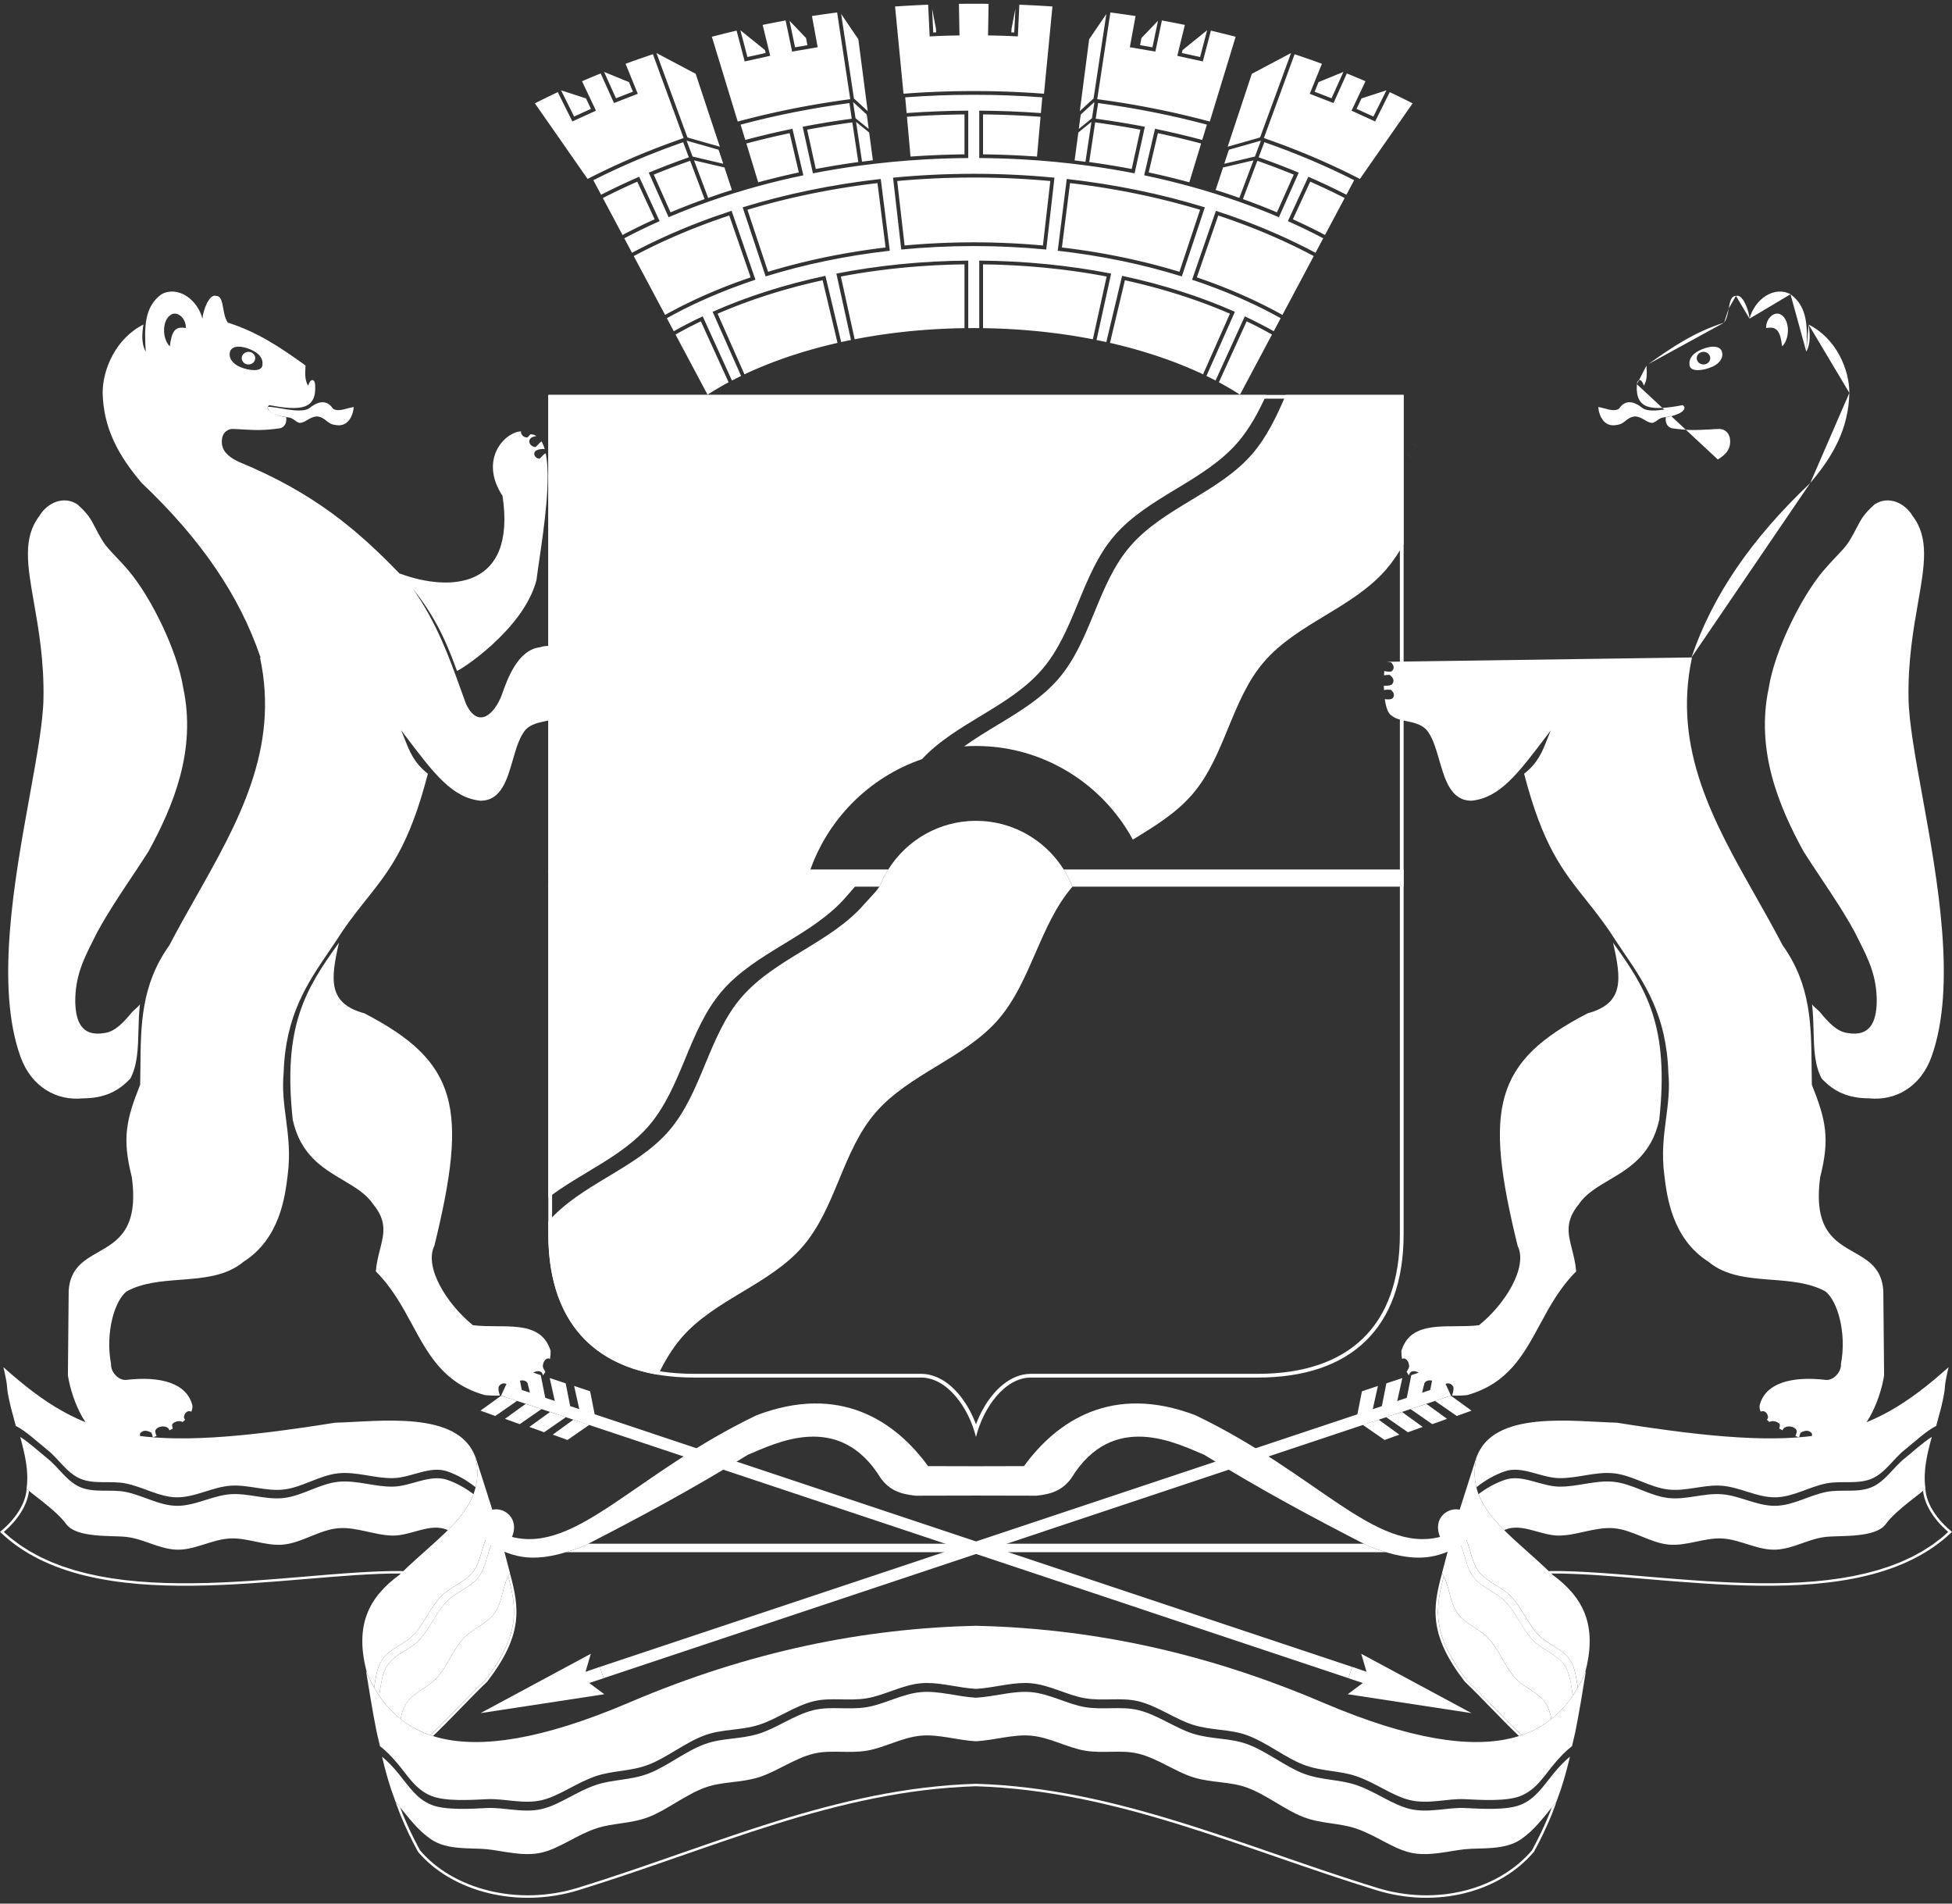<?xml version="1.0" encoding="UTF-8"?> <svg xmlns="http://www.w3.org/2000/svg" width="120" height="117" viewBox="0 0 120 117" fill="none"><rect x="0" y="0" width="120" height="117" fill="#333333" stroke="none"/><g clip-path="url(#clip0_4531_3327)"><path fill-rule="evenodd" clip-rule="evenodd" d="M67.326 7.522L66.959 9.96L67.262 7.947M48.513 6.725L48.743 6.679L48.974 6.633L49.205 6.589L49.437 6.545L49.67 6.503L49.903 6.461L50.136 6.42L50.371 6.38L50.605 6.341L50.841 6.304L51.077 6.267L51.313 6.231L51.55 6.196L51.788 6.162L52.026 6.128L52.264 6.096L52.269 6.095L51.463 0.767L51.435 0.77L51.309 0.787L51.183 0.803L51.057 0.82L50.931 0.837L50.806 0.855L50.68 0.872L50.555 0.89L50.43 0.908L50.305 0.927L50.18 0.945L50.055 0.964L49.931 0.983L49.915 0.985L50.267 2.903L48.696 3.17L48.296 1.257L48.223 1.27L48.116 1.29L48.009 1.31L47.901 1.33L47.794 1.351L47.687 1.371L47.58 1.392L47.474 1.413L47.367 1.434L47.26 1.455L47.154 1.477L47.047 1.498L46.941 1.52L46.885 1.531L47.349 3.431L45.781 3.776L45.282 1.882L45.253 1.889L45.129 1.918L45.005 1.948L44.882 1.978L44.758 2.008L44.634 2.038L44.511 2.068L44.388 2.099L44.265 2.13L44.143 2.161L44.02 2.192L43.898 2.224L43.775 2.256L43.762 2.259L45.352 7.47L45.356 7.469L45.577 7.41L45.799 7.352L46.022 7.295L46.245 7.239L46.469 7.183L46.693 7.129L46.919 7.075L47.145 7.022L47.371 6.97L47.598 6.919L47.826 6.869L48.054 6.821L48.283 6.772L48.513 6.725ZM67.36 7.296L67.505 6.334C69.816 6.643 72.052 7.089 74.194 7.66L73.907 8.601C72.959 8.347 71.992 8.118 71.007 7.915L70.338 10.774C71.318 10.978 72.278 11.211 73.217 11.47C74.211 11.744 75.181 12.048 76.123 12.38C76.979 12.681 77.813 13.005 78.622 13.35L79.841 10.612C79.039 10.278 78.217 9.963 77.376 9.669L77.727 8.739C79.67 9.415 81.516 10.198 83.247 11.075L82.771 11.968C82.014 11.581 81.233 11.212 80.43 10.863L79.174 13.591C79.92 13.924 80.645 14.276 81.346 14.645L80.871 15.536C79.351 14.727 77.714 14.004 75.977 13.378C75.974 13.377 75.97 13.375 75.967 13.374C75.898 13.35 75.83 13.325 75.761 13.3C75.427 13.182 75.089 13.068 74.748 12.957L73.284 17.192C73.651 17.314 74.014 17.441 74.372 17.573C75.937 18.148 77.397 18.814 78.73 19.557L78.304 20.358C77.735 20.038 77.141 19.732 76.525 19.442L74.727 23.389L74.473 23.257L74.166 23.106L75.915 19.164C73.825 18.238 71.492 17.488 68.981 16.953L68.011 21.025L67.589 20.933L67.409 20.898L68.308 16.815C65.756 16.316 63.03 16.038 60.201 16.017V20.166L59.863 20.164H59.861L59.523 20.166V16.017C56.694 16.038 53.968 16.316 51.416 16.815L52.315 20.898L52.135 20.933L51.712 21.025L50.743 16.953C48.231 17.488 45.899 18.238 43.809 19.164L45.558 23.106L45.251 23.257L44.997 23.389L43.199 19.442C42.583 19.732 41.989 20.038 41.42 20.358L41.063 19.687L40.994 19.557C42.327 18.814 43.787 18.148 45.352 17.573C45.709 17.441 46.072 17.314 46.44 17.192L44.976 12.957C44.635 13.068 44.297 13.183 43.963 13.301C43.894 13.325 43.825 13.35 43.757 13.374C43.754 13.375 43.751 13.376 43.747 13.378C42.01 14.004 40.373 14.727 38.852 15.536L38.378 14.645C39.079 14.276 39.803 13.924 40.55 13.591L39.293 10.863C38.491 11.212 37.71 11.581 36.952 11.968L36.477 11.075C38.208 10.198 40.054 9.415 41.997 8.739L42.347 9.669C41.507 9.963 40.684 10.278 39.883 10.612L41.102 13.35C41.915 13.003 42.754 12.677 43.614 12.375C44.562 12.041 45.538 11.736 46.539 11.461C47.468 11.206 48.417 10.976 49.386 10.774L48.716 7.915C47.732 8.118 46.765 8.347 45.817 8.601L45.755 8.4L45.53 7.66C47.672 7.089 49.908 6.643 52.218 6.334L52.363 7.296C51.341 7.433 50.333 7.599 49.343 7.79L49.975 10.654C50.931 10.467 51.906 10.306 52.896 10.173L52.896 10.174C54.196 10 55.522 9.873 56.871 9.797C57.746 9.748 58.631 9.719 59.523 9.714V6.801C58.244 6.808 56.98 6.859 55.735 6.949L55.648 5.982C56.998 5.881 58.414 5.825 59.757 5.827C59.852 5.827 59.866 5.827 59.959 5.827C61.304 5.824 62.723 5.881 64.076 5.983L63.989 6.949C62.743 6.859 61.479 6.808 60.201 6.801V9.714C61.093 9.719 61.977 9.747 62.853 9.796C64.202 9.872 65.528 10 66.827 10.174L66.828 10.173C67.818 10.306 68.793 10.467 69.749 10.654L70.381 7.79C69.391 7.599 68.383 7.433 67.36 7.296ZM54.9 10.92L55.406 15.337C56.857 15.197 58.345 15.123 59.862 15.123C59.862 15.123 59.862 15.123 59.862 15.123C61.379 15.123 62.867 15.197 64.318 15.337L64.824 10.92C63.205 10.764 61.548 10.682 59.862 10.682C59.862 10.682 59.862 10.682 59.862 10.682C58.176 10.682 56.519 10.764 54.9 10.92ZM72.654 16.99L74.069 12.743C71.417 11.929 68.567 11.335 65.579 11L65.024 15.412C67.727 15.716 70.292 16.255 72.654 16.99ZM47.069 16.99L45.655 12.743C48.306 11.929 51.157 11.335 54.145 11L54.7 15.412C51.997 15.716 49.432 16.255 47.069 16.99ZM61.141 14.912L61.282 14.916L61.423 14.92L61.564 14.925L61.705 14.931L61.846 14.936L61.986 14.943L62.126 14.949L62.266 14.956L62.406 14.963L62.545 14.971L62.685 14.979L62.824 14.988L62.962 14.997L63.101 15.007L63.24 15.016L63.378 15.027L63.516 15.037L63.654 15.048L63.792 15.06L63.929 15.072L64.067 15.084L64.114 15.088L64.568 11.126L64.499 11.12L64.347 11.107L64.195 11.093L64.043 11.081L63.891 11.069L63.739 11.057L63.586 11.046L63.433 11.035L63.28 11.024L63.127 11.014L62.973 11.005L62.819 10.996L62.665 10.987L62.511 10.979L62.357 10.971L62.203 10.964L62.048 10.957L61.893 10.951L61.738 10.945L61.582 10.94L61.427 10.935L61.271 10.931L61.115 10.926L60.959 10.923L60.803 10.92L60.647 10.917L60.49 10.915L60.333 10.914L60.176 10.912L60.019 10.912L59.862 10.911L59.704 10.912L59.547 10.912L59.39 10.914L59.234 10.915L59.077 10.917L58.921 10.92L58.764 10.923L58.608 10.926L58.453 10.931L58.297 10.935L58.141 10.94L57.986 10.945L57.831 10.951L57.676 10.957L57.521 10.964L57.367 10.971L57.212 10.979L57.059 10.987L56.904 10.996L56.751 11.005L56.597 11.014L56.444 11.024L56.291 11.035L56.138 11.046L55.985 11.057L55.833 11.069L55.681 11.081L55.528 11.093L55.377 11.107L55.225 11.12L55.156 11.126L55.61 15.088L55.657 15.084L55.794 15.072L55.932 15.06L56.07 15.048L56.208 15.037L56.346 15.027L56.484 15.016L56.623 15.007L56.761 14.997L56.9 14.988L57.039 14.979L57.179 14.971L57.318 14.963L57.458 14.956L57.598 14.949L57.738 14.943L57.878 14.936L58.019 14.931L58.16 14.925L58.3 14.92L58.441 14.916L58.583 14.912L58.724 14.908L58.866 14.905L59.007 14.902L59.149 14.9L59.291 14.898L59.434 14.896L59.576 14.895L59.719 14.894L59.862 14.894L60.005 14.894L60.148 14.895L60.29 14.896L60.432 14.898L60.574 14.9L60.716 14.902L60.858 14.905L61 14.908L61.141 14.912ZM71.211 6.725L70.981 6.679L70.75 6.633L70.519 6.589L70.287 6.545L70.054 6.503L69.821 6.461L69.587 6.42L69.353 6.38L69.118 6.341L68.883 6.304L68.647 6.267L68.411 6.231L68.174 6.196L67.936 6.162L67.698 6.128L67.46 6.096L67.454 6.095L68.261 0.767L68.289 0.77L68.415 0.787L68.541 0.803L68.667 0.82L68.793 0.837L68.918 0.855L69.044 0.872L69.169 0.89L69.294 0.908L69.419 0.927L69.544 0.945L69.668 0.964L69.793 0.983L69.809 0.985L69.457 2.903L71.028 3.17L71.428 1.257L71.5 1.27L71.608 1.29L71.715 1.31L71.822 1.33L71.93 1.351L72.037 1.371L72.144 1.392L72.25 1.413L72.357 1.434L72.463 1.455L72.57 1.477L72.676 1.498L72.783 1.52L72.839 1.531L72.375 3.431L73.943 3.776L74.441 1.882L74.471 1.889L74.595 1.918L74.719 1.948L74.842 1.978L74.966 2.008L75.089 2.038L75.213 2.068L75.336 2.099L75.459 2.13L75.581 2.161L75.704 2.192L75.826 2.224L75.948 2.256L75.962 2.259L74.372 7.47L74.368 7.469L74.147 7.41L73.925 7.352L73.702 7.295L73.479 7.239L73.255 7.183L73.03 7.129L72.805 7.075L72.579 7.022L72.353 6.97L72.126 6.919L71.898 6.869L71.669 6.821L71.441 6.772L71.211 6.725ZM58.932 5.603L59.071 5.602L59.209 5.6L59.346 5.599L59.484 5.598L59.621 5.598L59.757 5.597H60.095L60.232 5.598L60.37 5.599L60.508 5.6L60.646 5.601L60.785 5.603L60.924 5.606L61.063 5.608L61.203 5.611L61.343 5.615L61.483 5.619L61.623 5.623L61.763 5.627L61.903 5.632L62.044 5.638L62.184 5.643L62.325 5.649L62.465 5.655L62.605 5.662L62.745 5.669L62.885 5.676L63.025 5.684L63.164 5.692L63.304 5.7L63.443 5.709L63.582 5.718L63.72 5.727L63.858 5.737L63.996 5.747L64.133 5.757L64.18 5.761L64.7 0.398L64.636 0.394L64.559 0.389L64.482 0.384L64.405 0.379L64.327 0.374L64.248 0.369L64.169 0.364L64.09 0.359L64.01 0.355L63.931 0.35L63.85 0.346L63.77 0.341L63.69 0.337L63.61 0.333L63.53 0.329L63.449 0.325L63.369 0.321L63.289 0.317L63.209 0.313L63.13 0.309L63.051 0.305L62.972 0.302L62.894 0.298L62.816 0.295L62.739 0.292L62.664 0.289L62.573 2.237L62.252 2.222L62.164 2.218L62.076 2.214L61.988 2.21L61.901 2.207L61.814 2.204L61.727 2.2L61.642 2.197L61.556 2.195L61.471 2.192L61.387 2.19L61.303 2.188L61.219 2.186L61.136 2.184L61.053 2.183L60.739 2.178L60.774 0.236L60.714 0.235L60.57 0.233L60.428 0.232L60.285 0.231L60.144 0.23L60.002 0.229L59.861 0.229L59.72 0.229L59.579 0.23L59.438 0.231L59.296 0.232L59.153 0.233L59.009 0.235L58.95 0.236L58.985 2.178L58.671 2.183L58.588 2.184L58.505 2.186L58.421 2.188L58.337 2.19L58.252 2.192L58.167 2.195L58.082 2.197L57.996 2.2L57.91 2.204L57.823 2.207L57.736 2.21L57.648 2.214L57.56 2.218L57.471 2.222L57.151 2.237L57.059 0.289L56.985 0.292L56.908 0.295L56.83 0.298L56.752 0.302L56.673 0.305L56.594 0.309L56.514 0.313L56.435 0.317L56.355 0.321L56.275 0.325L56.194 0.329L56.114 0.333L56.034 0.337L55.954 0.341L55.873 0.346L55.793 0.35L55.714 0.355L55.634 0.359L55.555 0.364L55.476 0.369L55.397 0.374L55.319 0.379L55.242 0.384L55.164 0.389L55.088 0.394L55.024 0.398L55.544 5.761L55.59 5.757L55.727 5.747L55.864 5.737L56.002 5.727L56.141 5.718L56.279 5.709L56.418 5.701L56.557 5.692L56.696 5.684L56.836 5.677L56.976 5.669L57.116 5.662L57.255 5.656L57.395 5.649L57.535 5.643L57.676 5.638L57.816 5.632L57.956 5.628L58.096 5.623L58.236 5.619L58.375 5.615L58.515 5.612L58.654 5.608L58.794 5.606L58.932 5.603ZM57.303 0.55L57.536 1.749L57.552 1.989C57.492 1.992 57.432 1.994 57.371 1.997L57.303 0.55ZM62.421 0.55L62.188 1.749L62.172 1.989C62.232 1.992 62.292 1.994 62.352 1.997L62.421 0.55ZM76.556 18.213L76.701 18.279L76.845 18.345L76.989 18.411L77.131 18.478L77.273 18.546L77.414 18.614L77.554 18.683L77.694 18.752L77.833 18.821L77.971 18.892L78.108 18.962L78.244 19.034L78.38 19.105L78.515 19.177L78.649 19.25L78.782 19.324L78.838 19.355L80.763 15.739L80.669 15.689L80.52 15.611L80.371 15.533L80.22 15.456L80.069 15.38L79.918 15.304L79.765 15.228L79.612 15.153L79.458 15.079L79.304 15.006L79.148 14.932L78.992 14.86L78.836 14.788L78.678 14.716L78.52 14.646L78.361 14.575L78.202 14.506L78.041 14.437L77.881 14.368L77.719 14.3L77.557 14.233L77.394 14.166L77.23 14.1L77.066 14.035L76.901 13.97L76.735 13.906L76.569 13.842L76.402 13.779L76.234 13.716L76.066 13.655L75.913 13.599L75.909 13.598L75.899 13.594L75.897 13.594L75.885 13.588L75.862 13.581L75.837 13.571L75.811 13.562L75.785 13.553L75.76 13.544L75.734 13.535L75.71 13.526L75.684 13.517L75.621 13.495L75.558 13.473L75.496 13.451L75.433 13.429L75.308 13.386L75.245 13.364L75.182 13.343L75.119 13.322L75.056 13.3L74.993 13.279L74.929 13.258L74.892 13.246L73.577 17.049L73.634 17.068L73.703 17.092L73.771 17.115L73.909 17.163L73.977 17.187L74.045 17.211L74.181 17.259L74.249 17.284L74.317 17.308L74.385 17.333L74.413 17.343L74.608 17.415L74.761 17.473L74.915 17.532L75.068 17.591L75.22 17.651L75.371 17.711L75.522 17.772L75.672 17.833L75.821 17.895L75.969 17.958L76.117 18.021L76.264 18.084L76.41 18.149L76.556 18.213ZM72.506 16.705L73.775 12.893L73.753 12.886L73.504 12.812L73.253 12.74L73.002 12.668L72.75 12.598L72.496 12.53L72.242 12.462L71.986 12.396L71.729 12.332L71.472 12.268L71.213 12.206L70.953 12.145L70.692 12.086L70.43 12.028L70.167 11.972L69.903 11.916L69.638 11.863L69.372 11.81L69.105 11.759L68.837 11.71L68.569 11.662L68.299 11.615L68.028 11.57L67.757 11.526L67.484 11.483L67.211 11.442L66.937 11.403L66.662 11.365L66.386 11.328L66.109 11.293L65.831 11.26L65.78 11.254L65.282 15.211L65.304 15.213L65.558 15.244L65.81 15.276L66.062 15.31L66.313 15.345L66.563 15.381L66.812 15.418L67.061 15.457L67.308 15.498L67.555 15.539L67.8 15.582L68.045 15.626L68.289 15.671L68.531 15.718L68.773 15.766L69.014 15.815L69.254 15.866L69.493 15.918L69.73 15.971L69.967 16.025L70.203 16.081L70.438 16.137L70.671 16.195L70.904 16.255L71.135 16.315L71.365 16.377L71.595 16.44L71.823 16.504L72.05 16.569L72.275 16.635L72.5 16.703L72.506 16.705ZM60.432 20.169L60.44 20.169L60.676 20.173L60.912 20.178L61.147 20.185L61.381 20.193L61.615 20.203L61.848 20.213L62.081 20.226L62.312 20.239L62.543 20.254L62.773 20.27L63.003 20.287L63.231 20.306L63.459 20.326L63.686 20.347L63.912 20.369L64.138 20.393L64.362 20.418L64.585 20.445L64.808 20.472L65.03 20.501L65.251 20.531L65.471 20.562L65.69 20.594L65.908 20.628L66.125 20.663L66.341 20.699L66.556 20.736L66.77 20.774L66.983 20.814L67.183 20.852L68.032 16.995L68.025 16.994L67.785 16.949L67.545 16.906L67.303 16.864L67.061 16.823L66.818 16.784L66.573 16.746L66.329 16.709L66.082 16.674L65.835 16.64L65.587 16.607L65.339 16.576L65.089 16.546L64.838 16.518L64.587 16.491L64.335 16.465L64.082 16.44L63.828 16.417L63.574 16.396L63.319 16.375L63.062 16.357L62.806 16.34L62.548 16.324L62.29 16.309L62.031 16.296L61.771 16.285L61.511 16.274L61.25 16.266L60.988 16.259L60.725 16.253L60.463 16.249L60.432 16.248V20.169ZM75.619 23.882L75.725 23.945L75.83 24.008L75.934 24.072L76.038 24.136L76.14 24.201L76.228 24.257L78.196 20.561L78.153 20.537L78.034 20.471L77.915 20.405L77.794 20.34L77.673 20.275L77.552 20.21L77.43 20.146L77.306 20.082L77.183 20.019L77.058 19.957L76.933 19.894L76.807 19.832L76.681 19.771L76.638 19.75L74.932 23.496L74.965 23.513L75.076 23.574L75.187 23.634L75.296 23.696L75.405 23.757L75.512 23.82L75.619 23.882ZM74.629 18.875L74.425 18.796L74.22 18.717L74.014 18.64L73.807 18.564L73.598 18.489L73.388 18.415L73.177 18.342L72.964 18.27L72.75 18.2L72.535 18.13L72.319 18.062L72.101 17.995L71.882 17.928L71.662 17.863L71.441 17.8L71.218 17.737L70.995 17.676L70.77 17.615L70.544 17.556L70.317 17.498L70.089 17.442L69.86 17.386L69.63 17.332L69.398 17.279L69.166 17.227L69.154 17.225L68.237 21.075L68.435 21.12L68.646 21.171L68.856 21.222L69.065 21.275L69.272 21.328L69.479 21.383L69.684 21.439L69.887 21.497L70.089 21.555L70.29 21.614L70.49 21.675L70.688 21.737L70.885 21.8L71.081 21.863L71.275 21.928L71.467 21.995L71.659 22.062L71.848 22.13L72.037 22.199L72.223 22.27L72.408 22.341L72.592 22.413L72.774 22.487L72.955 22.561L73.134 22.637L73.311 22.713L73.487 22.791L73.662 22.869L73.834 22.948L73.958 23.007L75.61 19.281L75.429 19.203L75.231 19.119L75.031 19.037L74.831 18.956L74.629 18.875ZM67.131 7.265L67.278 6.292L67.259 6.29L67.245 6.301L66.445 7.036L66.407 7.26L66.321 7.923L67.131 7.265ZM66.292 8.144L66.062 9.859C66.285 9.886 66.507 9.914 66.728 9.943L67.097 7.49L66.292 8.144ZM62.963 7.114L62.838 7.107L62.714 7.101L62.589 7.094L62.464 7.089L62.339 7.083L62.214 7.077L62.089 7.073L61.964 7.068L61.839 7.063L61.713 7.059L61.587 7.055L61.462 7.052L61.336 7.048L61.21 7.045L61.084 7.042L60.958 7.04L60.832 7.037L60.705 7.035L60.579 7.033L60.452 7.032L60.432 7.032V9.487L60.441 9.487L60.56 9.488L60.68 9.49L60.799 9.492L60.918 9.494L61.036 9.497L61.156 9.499L61.274 9.502L61.393 9.506L61.511 9.509L61.63 9.513L61.748 9.517L61.867 9.521L61.985 9.526L62.103 9.53L62.221 9.535L62.339 9.541L62.456 9.546L62.574 9.552L62.691 9.558L62.809 9.564L62.926 9.571L63.043 9.578L63.16 9.585L63.277 9.592L63.394 9.6L63.511 9.607L63.627 9.615L63.744 9.624L63.749 9.624L63.968 7.177L63.831 7.168L63.708 7.159L63.584 7.151L63.46 7.143L63.336 7.135L63.212 7.128L63.087 7.121L62.963 7.114ZM74.209 1.858L72.7 3.076L72.655 3.257L72.898 3.311L73.776 3.504L74.209 1.858ZM71.188 1.277L70.171 2.336L70.088 2.778L70.847 2.907L71.188 1.277ZM66.382 6.827L67.122 6.147L67.227 6.056L68.013 0.861L66.957 2.411L66.382 6.827ZM81.227 3.907L81.096 3.859L80.965 3.811L80.834 3.764L80.702 3.717L80.57 3.67L80.438 3.624L80.306 3.578L80.173 3.532L80.04 3.487L79.908 3.441L79.774 3.396L79.641 3.351L79.586 3.333L77.697 8.486L77.893 8.554L78.1 8.628L78.307 8.702L78.514 8.777L78.719 8.852L78.924 8.929L79.128 9.006L79.331 9.084L79.534 9.163L79.735 9.243L79.936 9.323L80.136 9.405L80.336 9.487L80.534 9.569L80.732 9.653L80.929 9.737L81.125 9.822L81.32 9.908L81.515 9.995L81.709 10.082L81.901 10.17L82.093 10.259L82.284 10.349L82.475 10.44L82.664 10.53L82.853 10.622L83.04 10.715L83.227 10.808L83.413 10.902L83.598 10.997L83.601 10.998L86.841 6.352L86.733 6.297L86.619 6.239L86.504 6.182L86.39 6.125L86.275 6.068L86.16 6.011L86.044 5.955L85.929 5.899L85.813 5.843L85.697 5.787L85.58 5.732L85.463 5.677L85.434 5.663L84.537 7.464L83.086 6.802L83.944 4.993L83.87 4.961L83.772 4.919L83.675 4.878L83.577 4.836L83.479 4.795L83.381 4.754L83.283 4.713L83.184 4.672L83.085 4.631L82.987 4.591L82.888 4.551L82.797 4.514L81.978 6.333L80.516 5.765L81.266 3.921L81.227 3.907ZM81.058 5.045L82.586 4.421L81.857 6.04L80.817 5.636L81.058 5.045ZM83.699 6.049L85.232 5.551L84.43 7.163L83.394 6.691L83.699 6.049ZM77.516 8.645L75.552 9.201L75.508 9.318L75.262 10.064L77.147 9.622L77.158 9.593L77.516 8.645ZM75.187 10.293L74.732 11.676C75.226 11.829 75.712 11.991 76.19 12.162L77.059 9.856L75.187 10.293ZM76.957 4.536L79.367 3.26L79.045 4.14L77.467 8.439L77.361 8.479L75.471 9.017L75.675 8.401L76.957 4.536ZM78.434 10.299L78.35 10.267L78.267 10.236L78.183 10.204L78.095 10.171L77.931 10.111L77.762 10.05L77.678 10.019L77.593 9.989L77.508 9.958L77.423 9.928L77.295 9.884L76.408 12.238L76.429 12.245L76.51 12.274L76.591 12.303L76.671 12.332L76.832 12.391L76.991 12.451L77.151 12.511L77.23 12.541L77.309 12.571L77.388 12.602L77.468 12.632L77.625 12.694L77.782 12.756L77.861 12.787L77.939 12.819L78.017 12.85L78.095 12.882L78.173 12.914L78.25 12.946L78.328 12.978L78.405 13.01L78.482 13.042L78.502 13.051L79.534 10.734L79.425 10.689L79.343 10.656L79.261 10.623L79.179 10.59L79.097 10.557L79.015 10.524L78.932 10.492L78.766 10.427L78.684 10.395L78.6 10.363L78.434 10.299ZM81.782 11.733L81.702 11.696L81.624 11.658L81.465 11.583L81.385 11.546L81.306 11.509L81.226 11.472L81.146 11.435L81.066 11.398L80.986 11.361L80.905 11.325L80.824 11.289L80.743 11.252L80.663 11.216L80.546 11.165L79.48 13.477L79.576 13.521L79.729 13.591L79.882 13.662L80.033 13.733L80.184 13.805L80.335 13.877L80.484 13.95L80.634 14.024L80.782 14.097L80.93 14.172L81.077 14.247L81.224 14.322L81.37 14.398L81.454 14.442L82.664 12.171L82.562 12.119L82.407 12.041L82.329 12.002L82.252 11.963L82.174 11.925L82.096 11.886L82.017 11.848L81.939 11.809L81.782 11.733ZM68.022 7.621L67.92 7.605L67.818 7.591L67.716 7.576L67.614 7.562L67.511 7.548L67.409 7.533L67.326 7.522L66.959 9.96L67.018 9.968L67.115 9.981L67.212 9.995L67.309 10.009L67.406 10.023L67.503 10.037L67.6 10.051L67.696 10.066L67.793 10.081L67.889 10.095L67.985 10.111L68.082 10.126L68.177 10.141L68.274 10.157L68.37 10.172L68.465 10.188L68.561 10.205L68.656 10.221L68.751 10.237L68.847 10.254L68.942 10.271L69.037 10.288L69.132 10.305L69.227 10.322L69.416 10.357L69.511 10.375L69.572 10.387L70.104 7.971L70.038 7.958L69.938 7.94L69.838 7.921L69.738 7.903L69.638 7.885L69.538 7.867L69.438 7.849L69.337 7.832L69.136 7.797L69.035 7.78L68.935 7.764L68.733 7.73L68.53 7.698L68.327 7.667L68.124 7.636L68.022 7.621ZM71.749 8.309L71.651 8.287L71.553 8.265L71.356 8.223L71.257 8.202L71.181 8.186L70.616 10.598L70.667 10.609L70.76 10.629L70.854 10.65L70.947 10.67L71.04 10.691L71.134 10.712L71.227 10.733L71.32 10.755L71.412 10.776L71.505 10.797L71.598 10.819L71.69 10.841L71.782 10.863L71.874 10.886L72.058 10.931L72.15 10.953L72.242 10.976L72.333 11L72.425 11.023L72.516 11.046L72.607 11.07L72.698 11.094L72.789 11.117L72.971 11.166L73.114 11.204L73.84 8.82L73.689 8.78L73.592 8.754L73.496 8.729L73.4 8.705L73.304 8.68L73.208 8.655L73.111 8.631L73.014 8.607L72.918 8.583L72.821 8.559L72.724 8.536L72.627 8.512L72.531 8.489L72.433 8.466L72.336 8.443L72.141 8.397L72.043 8.375L71.945 8.353L71.749 8.309ZM43.168 18.213L43.023 18.279L42.879 18.345L42.735 18.411L42.593 18.478L42.451 18.546L42.31 18.614L42.17 18.683L42.03 18.752L41.891 18.821L41.753 18.892L41.616 18.962L41.48 19.034L41.344 19.105L41.209 19.177L41.075 19.25L40.942 19.324L40.886 19.355L38.96 15.739L39.055 15.689L39.204 15.611L39.353 15.533L39.504 15.456L39.654 15.38L39.806 15.304L39.959 15.228L40.112 15.153L40.266 15.079L40.42 15.006L40.575 14.932L40.732 14.86L40.888 14.788L41.046 14.716L41.204 14.646L41.363 14.575L41.522 14.506L41.682 14.437L41.843 14.368L42.005 14.3L42.167 14.233L42.33 14.166L42.494 14.1L42.658 14.035L42.823 13.97L42.989 13.906L43.155 13.842L43.322 13.779L43.489 13.716L43.657 13.655L43.811 13.599L43.815 13.598L43.825 13.594L43.826 13.594L43.839 13.588L43.861 13.581L43.887 13.571L43.913 13.562L43.939 13.553L43.964 13.544L43.989 13.535L44.014 13.526L44.04 13.517L44.103 13.495L44.166 13.473L44.228 13.451L44.291 13.429L44.416 13.386L44.479 13.364L44.542 13.343L44.605 13.322L44.668 13.3L44.731 13.279L44.794 13.258L44.832 13.246L46.147 17.049L46.09 17.068L46.021 17.092L45.953 17.115L45.815 17.163L45.747 17.187L45.679 17.211L45.542 17.259L45.475 17.284L45.407 17.308L45.339 17.333L45.311 17.343L45.116 17.415L44.962 17.473L44.809 17.532L44.656 17.591L44.504 17.651L44.353 17.711L44.202 17.772L44.052 17.833L43.903 17.895L43.755 17.958L43.607 18.021L43.46 18.084L43.313 18.149L43.168 18.213ZM47.218 16.705L45.949 12.893L45.971 12.886L46.22 12.812L46.471 12.74L46.722 12.668L46.974 12.598L47.227 12.53L47.482 12.462L47.738 12.396L47.995 12.332L48.252 12.268L48.511 12.206L48.771 12.145L49.032 12.086L49.294 12.028L49.557 11.972L49.821 11.916L50.086 11.863L50.352 11.81L50.619 11.759L50.886 11.71L51.155 11.662L51.425 11.615L51.696 11.57L51.967 11.526L52.24 11.483L52.513 11.442L52.787 11.403L53.062 11.365L53.338 11.328L53.615 11.293L53.892 11.26L53.944 11.254L54.442 15.211L54.42 15.213L54.166 15.244L53.914 15.276L53.662 15.31L53.411 15.345L53.161 15.381L52.911 15.418L52.663 15.457L52.416 15.498L52.169 15.539L51.924 15.582L51.679 15.626L51.435 15.671L51.193 15.718L50.951 15.766L50.71 15.815L50.47 15.866L50.231 15.918L49.993 15.971L49.757 16.025L49.521 16.081L49.286 16.137L49.053 16.195L48.82 16.255L48.589 16.315L48.358 16.377L48.129 16.44L47.901 16.504L47.674 16.569L47.448 16.635L47.224 16.703L47.218 16.705ZM59.292 20.169L59.284 20.169L59.048 20.173L58.812 20.178L58.577 20.185L58.342 20.193L58.109 20.203L57.876 20.213L57.643 20.226L57.411 20.239L57.181 20.254L56.95 20.27L56.721 20.287L56.492 20.306L56.265 20.326L56.038 20.347L55.812 20.369L55.586 20.393L55.362 20.418L55.139 20.445L54.916 20.472L54.694 20.501L54.473 20.531L54.253 20.562L54.034 20.594L53.816 20.628L53.599 20.663L53.383 20.699L53.168 20.736L52.954 20.774L52.741 20.814L52.541 20.852L51.692 16.995L51.699 16.994L51.938 16.949L52.179 16.906L52.42 16.864L52.663 16.823L52.906 16.784L53.151 16.746L53.395 16.709L53.642 16.674L53.888 16.64L54.136 16.607L54.385 16.576L54.635 16.546L54.885 16.518L55.137 16.491L55.389 16.465L55.642 16.44L55.895 16.417L56.15 16.396L56.405 16.375L56.661 16.357L56.918 16.34L57.176 16.324L57.434 16.309L57.693 16.296L57.953 16.285L58.213 16.274L58.474 16.266L58.736 16.259L58.998 16.253L59.261 16.249L59.292 16.248V20.169ZM44.105 23.882L43.999 23.945L43.894 24.008L43.789 24.072L43.686 24.136L43.584 24.201L43.496 24.257L41.528 20.561L41.571 20.537L41.69 20.471L41.809 20.405L41.929 20.34L42.05 20.275L42.172 20.21L42.294 20.146L42.417 20.082L42.541 20.019L42.666 19.957L42.791 19.894L42.917 19.832L43.043 19.771L43.086 19.75L44.792 23.496L44.759 23.513L44.648 23.574L44.537 23.634L44.428 23.696L44.319 23.757L44.212 23.82L44.105 23.882ZM45.095 18.875L45.299 18.796L45.504 18.717L45.71 18.64L45.917 18.564L46.126 18.489L46.336 18.415L46.547 18.342L46.76 18.27L46.974 18.2L47.189 18.13L47.405 18.062L47.623 17.995L47.842 17.928L48.062 17.863L48.283 17.8L48.505 17.737L48.729 17.676L48.954 17.615L49.179 17.556L49.407 17.498L49.635 17.442L49.864 17.386L50.094 17.332L50.326 17.279L50.558 17.227L50.57 17.225L51.487 21.075L51.289 21.12L51.078 21.171L50.868 21.222L50.659 21.275L50.452 21.328L50.245 21.383L50.04 21.439L49.837 21.497L49.634 21.555L49.433 21.614L49.234 21.675L49.036 21.737L48.839 21.8L48.643 21.863L48.449 21.928L48.257 21.995L48.065 22.062L47.876 22.13L47.687 22.199L47.501 22.27L47.316 22.341L47.132 22.413L46.95 22.487L46.769 22.561L46.59 22.637L46.413 22.713L46.236 22.791L46.062 22.869L45.889 22.948L45.766 23.007L44.114 19.281L44.295 19.203L44.493 19.119L44.693 19.037L44.893 18.956L45.095 18.875ZM52.593 7.265L52.446 6.292L52.465 6.29L52.479 6.301L53.279 7.036L53.317 7.26L53.403 7.923L52.593 7.265ZM53.432 8.144L53.661 9.853C53.438 9.88 53.216 9.907 52.995 9.936L52.626 7.49L53.432 8.144ZM56.761 7.114L56.886 7.107L57.01 7.101L57.135 7.094L57.26 7.089L57.385 7.083L57.509 7.077L57.635 7.073L57.76 7.068L57.885 7.063L58.011 7.059L58.136 7.055L58.262 7.052L58.388 7.048L58.514 7.045L58.64 7.042L58.766 7.04L58.892 7.037L59.018 7.035L59.145 7.033L59.271 7.032L59.292 7.032V9.487L59.283 9.487L59.163 9.488L59.044 9.49L58.925 9.492L58.806 9.494L58.687 9.497L58.568 9.499L58.45 9.502L58.331 9.506L58.212 9.509L58.094 9.513L57.976 9.517L57.857 9.521L57.739 9.526L57.621 9.53L57.503 9.535L57.385 9.541L57.268 9.546L57.15 9.552L57.032 9.558L56.915 9.564L56.798 9.571L56.681 9.578L56.563 9.585L56.447 9.592L56.33 9.6L56.213 9.607L56.096 9.615L55.98 9.624L55.975 9.624L55.755 7.177L55.893 7.168L56.016 7.159L56.14 7.151L56.264 7.143L56.388 7.135L56.512 7.128L56.636 7.121L56.761 7.114ZM45.515 1.858L47.024 3.076L47.069 3.257L46.826 3.311L45.948 3.504L45.515 1.858ZM48.536 1.277L49.552 2.336L49.636 2.778L48.877 2.907L48.536 1.277ZM53.341 6.827L52.601 6.147L52.497 6.056L51.711 0.861L52.767 2.411L53.341 6.827ZM38.497 3.907L38.628 3.859L38.759 3.811L38.89 3.764L39.022 3.717L39.154 3.67L39.285 3.624L39.418 3.578L39.55 3.532L39.683 3.487L39.816 3.441L39.95 3.396L40.083 3.351L40.138 3.333L42.026 8.486L41.831 8.554L41.623 8.628L41.416 8.702L41.21 8.777L41.005 8.852L40.8 8.929L40.596 9.006L40.393 9.084L40.19 9.163L39.989 9.243L39.788 9.323L39.587 9.405L39.388 9.487L39.189 9.569L38.992 9.653L38.795 9.737L38.599 9.822L38.403 9.908L38.209 9.995L38.015 10.082L37.822 10.17L37.631 10.259L37.439 10.349L37.249 10.44L37.06 10.53L36.871 10.622L36.683 10.715L36.496 10.808L36.31 10.902L36.126 10.997L36.123 10.998L32.883 6.352L32.991 6.297L33.105 6.239L33.219 6.182L33.334 6.125L33.449 6.068L33.564 6.011L33.679 5.955L33.795 5.899L33.911 5.843L34.027 5.787L34.144 5.732L34.26 5.677L34.29 5.663L35.186 7.464L36.638 6.802L35.78 4.993L35.854 4.961L35.952 4.919L36.049 4.878L36.147 4.836L36.245 4.795L36.343 4.754L36.441 4.713L36.54 4.672L36.638 4.631L36.737 4.591L36.836 4.551L36.927 4.514L37.746 6.333L39.208 5.765L38.458 3.921L38.497 3.907ZM38.666 5.045L37.138 4.421L37.867 6.04L38.907 5.636L38.666 5.045ZM36.025 6.049L34.492 5.551L35.294 7.163L36.329 6.691L36.025 6.049ZM42.208 8.645L44.171 9.201L44.216 9.318L44.462 10.064L42.577 9.622L42.566 9.593L42.208 8.645ZM44.537 10.293L44.992 11.675C44.498 11.829 44.015 11.996 43.536 12.167L42.665 9.856L44.537 10.293ZM42.767 4.536L40.357 3.26L40.679 4.14L42.257 8.439L42.362 8.479L44.253 9.017L44.048 8.401L42.767 4.536ZM41.29 10.299L41.373 10.267L41.457 10.236L41.541 10.204L41.629 10.171L41.793 10.111L41.961 10.05L42.046 10.019L42.131 9.989L42.216 9.958L42.3 9.928L42.428 9.884L43.316 12.238L43.294 12.245L43.214 12.274L43.133 12.303L43.053 12.332L42.892 12.391L42.733 12.451L42.573 12.511L42.494 12.541L42.414 12.571L42.336 12.602L42.256 12.632L42.099 12.694L41.941 12.756L41.863 12.787L41.785 12.819L41.707 12.85L41.629 12.882L41.551 12.914L41.474 12.946L41.396 12.978L41.319 13.01L41.242 13.042L41.221 13.051L40.19 10.734L40.299 10.689L40.381 10.656L40.463 10.623L40.545 10.59L40.627 10.557L40.709 10.524L40.792 10.492L40.957 10.427L41.04 10.395L41.123 10.363L41.29 10.299ZM37.942 11.733L38.022 11.696L38.1 11.658L38.259 11.583L38.339 11.546L38.418 11.509L38.498 11.472L38.578 11.435L38.658 11.398L38.738 11.361L38.819 11.325L38.899 11.289L38.98 11.252L39.061 11.216L39.178 11.165L40.244 13.477L40.148 13.521L39.995 13.591L39.842 13.662L39.691 13.733L39.54 13.805L39.389 13.877L39.239 13.95L39.09 14.024L38.942 14.097L38.794 14.172L38.647 14.247L38.5 14.322L38.354 14.398L38.27 14.442L37.06 12.171L37.162 12.119L37.317 12.041L37.395 12.002L37.472 11.963L37.55 11.925L37.628 11.886L37.707 11.848L37.785 11.809L37.942 11.733ZM51.702 7.621L51.804 7.605L51.906 7.591L52.008 7.576L52.11 7.562L52.212 7.548L52.315 7.533L52.398 7.522L52.765 9.96L52.706 9.968L52.608 9.981L52.511 9.995L52.414 10.009L52.318 10.023L52.221 10.037L52.124 10.051L52.028 10.066L51.931 10.081L51.835 10.095L51.739 10.111L51.642 10.126L51.546 10.141L51.45 10.157L51.354 10.172L51.259 10.188L51.163 10.205L51.068 10.221L50.972 10.237L50.877 10.254L50.782 10.271L50.687 10.288L50.592 10.305L50.497 10.322L50.307 10.357L50.213 10.375L50.152 10.387L49.62 7.971L49.686 7.958L49.786 7.94L49.886 7.921L49.986 7.903L50.086 7.885L50.186 7.867L50.286 7.849L50.386 7.832L50.588 7.797L50.688 7.78L50.789 7.764L50.991 7.73L51.194 7.698L51.397 7.667L51.6 7.636L51.702 7.621ZM47.975 8.309L48.073 8.287L48.171 8.265L48.368 8.223L48.467 8.202L48.543 8.186L49.108 10.598L49.057 10.609L48.963 10.629L48.87 10.65L48.776 10.67L48.683 10.691L48.59 10.712L48.497 10.733L48.404 10.755L48.312 10.776L48.219 10.797L48.126 10.819L48.034 10.841L47.942 10.863L47.849 10.886L47.666 10.931L47.574 10.953L47.482 10.976L47.391 11L47.299 11.023L47.208 11.046L47.117 11.07L47.026 11.094L46.935 11.117L46.753 11.166L46.61 11.204L45.884 8.82L46.035 8.78L46.132 8.754L46.228 8.729L46.324 8.705L46.42 8.68L46.516 8.655L46.613 8.631L46.709 8.607L46.806 8.583L46.903 8.559L46.999 8.536L47.096 8.512L47.193 8.489L47.291 8.466L47.388 8.443L47.583 8.397L47.681 8.375L47.779 8.353L47.975 8.309Z" fill="white"></path><path fill-rule="evenodd" clip-rule="evenodd" d="M33.709 73.611V54.379H52.655C52.573 54.485 52.115 55.006 52.027 55.108C49.938 57.532 46.471 58.491 44.382 60.914C42.33 63.296 41.932 66.821 39.879 69.203C38.233 71.111 35.705 72.076 33.709 73.611ZM49.723 53.729H33.709V24.273H77.847C77.369 25.324 76.829 26.333 76.096 27.184C74.026 29.586 70.579 30.522 68.509 32.924C66.474 35.284 66.096 38.786 64.062 41.145C62.057 43.471 58.765 44.422 56.678 46.659C53.393 47.787 50.799 50.42 49.723 53.729Z" fill="white"></path><path fill-rule="evenodd" clip-rule="evenodd" d="M76.988 27.894C77.884 26.855 78.489 25.573 79.048 24.273H86.289V33.435C85.978 33.991 85.629 34.517 85.219 34.993C84.193 36.183 82.828 37.009 81.462 37.835C80.096 38.662 78.73 39.488 77.705 40.678C76.698 41.846 76.1 43.297 75.503 44.748C74.906 46.2 74.309 47.65 73.302 48.818C72.3 49.98 70.974 50.795 69.641 51.603C67.985 48.555 64.927 46.373 61.342 45.931C61.153 45.908 60.963 45.89 60.772 45.877C60.516 45.859 60.259 45.849 59.999 45.849C59.755 45.849 59.512 45.858 59.271 45.873C59.922 45.404 60.618 44.983 61.315 44.562C62.68 43.735 64.046 42.909 65.071 41.719C66.078 40.551 66.675 39.1 67.273 37.649C67.87 36.198 68.467 34.747 69.475 33.578C70.5 32.389 71.865 31.562 73.231 30.736C74.597 29.91 75.963 29.084 76.988 27.894ZM60.421 50.463C60.282 50.454 60.141 50.45 59.999 50.45C57.73 50.45 55.732 51.646 54.604 53.441C54.395 53.774 54.215 54.127 54.07 54.497H54.058C53.883 54.76 53.686 54.969 53.48 55.189C53.373 55.302 53.264 55.418 53.154 55.545C52.12 56.745 50.745 57.583 49.369 58.42C47.994 59.257 46.619 60.095 45.584 61.295C44.568 62.474 43.962 63.935 43.355 65.397C42.748 66.86 42.142 68.322 41.125 69.502C40.109 70.68 38.753 71.495 37.397 72.31C36.059 73.115 34.721 73.92 33.709 75.073V75.851C33.709 80.856 36.148 83.781 40.459 84.495C40.855 83.679 41.309 82.903 41.898 82.22C42.914 81.041 44.27 80.226 45.627 79.41C46.983 78.595 48.34 77.779 49.356 76.601C50.372 75.422 50.978 73.96 51.585 72.498C52.192 71.035 52.798 69.573 53.815 68.394C54.849 67.194 56.224 66.356 57.6 65.519C58.975 64.682 60.35 63.844 61.385 62.644C62.392 61.476 63.024 60.023 63.657 58.571C64.289 57.118 64.921 55.665 65.928 54.497C65.783 54.127 65.603 53.773 65.394 53.441C65.394 53.441 65.394 53.441 65.394 53.441H65.394C64.412 51.879 62.773 50.77 60.868 50.509C60.721 50.489 60.572 50.473 60.421 50.463Z" fill="white"></path><path fill-rule="evenodd" clip-rule="evenodd" d="M54.604 53.441C54.395 53.774 54.215 54.127 54.07 54.497H33.709V53.441H54.604Z" fill="white"></path><path fill-rule="evenodd" clip-rule="evenodd" d="M86.29 53.441V54.497H65.929C65.783 54.127 65.604 53.774 65.394 53.441H86.29Z" fill="white"></path><path fill-rule="evenodd" clip-rule="evenodd" d="M86.289 24.273V75.851C86.289 81.66 83.004 84.668 77.319 84.668H63.376C61.764 84.668 60.446 86.522 59.999 88.321C59.553 86.522 58.234 84.668 56.622 84.668H42.679C36.994 84.668 33.709 81.66 33.709 75.851V24.273H86.289ZM84.958 80.729L84.754 81.071L84.534 81.397L84.297 81.705L84.044 81.998L83.775 82.273L83.489 82.533L83.188 82.776L82.87 83.003L82.537 83.213L82.187 83.407L81.822 83.585L81.441 83.746L81.044 83.89L80.632 84.018L80.204 84.129L79.761 84.223L79.302 84.301L78.829 84.361L78.34 84.404L77.837 84.43L77.317 84.439H63.372L63.209 84.445L63.044 84.462L62.882 84.491L62.723 84.531L62.567 84.58L62.413 84.64L62.263 84.709L62.117 84.787L61.974 84.872L61.834 84.966L61.698 85.067L61.566 85.176L61.437 85.29L61.312 85.412L61.191 85.539L61.074 85.672L60.961 85.809L60.851 85.952L60.746 86.099L60.644 86.25L60.547 86.405L60.454 86.564L60.365 86.725L60.281 86.89L60.201 87.057L60.126 87.226L60.055 87.397L59.999 87.543L59.943 87.396L59.872 87.226L59.797 87.057L59.717 86.89L59.633 86.725L59.544 86.564L59.451 86.405L59.354 86.251L59.252 86.099L59.147 85.952L59.038 85.809L58.924 85.672L58.807 85.539L58.686 85.412L58.561 85.29L58.432 85.176L58.3 85.067L58.164 84.966L58.025 84.872L57.882 84.787L57.735 84.709L57.585 84.64L57.432 84.58L57.275 84.531L57.116 84.491L56.954 84.462L56.789 84.445L56.626 84.439H42.681L42.161 84.43L41.658 84.404L41.169 84.361L40.696 84.301L40.237 84.223L39.794 84.129L39.366 84.018L38.954 83.89L38.557 83.746L38.176 83.585L37.811 83.407L37.462 83.213L37.128 83.003L36.81 82.776L36.509 82.533L36.224 82.273L35.954 81.998L35.701 81.705L35.464 81.397L35.244 81.071L35.04 80.729L34.853 80.37L34.682 79.994L34.529 79.602L34.393 79.192L34.274 78.766L34.173 78.322L34.09 77.862L34.025 77.385L33.978 76.89L33.95 76.379L33.94 75.849V24.502H86.058V75.849L86.049 76.379L86.02 76.89L85.974 77.385L85.909 77.862L85.825 78.322L85.724 78.766L85.606 79.192L85.469 79.602L85.316 79.994L85.146 80.37L84.958 80.729Z" fill="white"></path><path fill-rule="evenodd" clip-rule="evenodd" d="M119.789 84.032C114.741 88.543 111.34 89.346 99.396 87.442C96.747 87.376 91.806 86.645 90.775 89.561C90.615 90.245 90.623 90.853 90.761 91.412C91.295 90.987 91.882 90.646 92.517 90.429C93.576 90.069 94.727 90.829 95.845 90.849C96.969 90.87 98.086 90.435 99.204 90.552C100.365 90.673 101.401 91.415 102.56 91.549C103.646 91.674 104.742 91.236 105.832 91.315C106.966 91.397 108.03 92.053 109.166 92.028C110.244 92.004 111.229 91.378 112.287 91.172C113.204 90.994 114.215 91.248 115.073 90.88C115.893 90.528 116.389 89.671 117.087 89.114C117.709 88.618 118.391 87.962 119.027 87.641L119.338 86.49C119.727 84.825 119.4 85.698 119.789 84.032Z" fill="white"></path><path fill-rule="evenodd" clip-rule="evenodd" d="M90.894 91.831C90.903 91.854 90.91 91.878 90.919 91.901C90.921 91.908 90.924 91.914 90.926 91.921C90.926 91.921 90.926 91.921 90.926 91.921C90.926 91.921 90.927 91.922 90.927 91.922C91.236 92.686 91.788 93.366 92.468 94.044C92.484 94.037 92.5 94.03 92.517 94.023C93.563 93.582 94.737 94.396 95.855 94.38C96.979 94.364 98.083 93.836 99.204 93.928C100.368 94.024 101.426 94.824 102.589 94.934C103.679 95.037 104.76 94.506 105.853 94.557C106.988 94.61 108.072 95.31 109.206 95.243C110.284 95.179 111.166 94.581 112.239 94.461C113.15 94.359 115.295 94.547 115.934 93.668C116.608 92.742 118.268 91.685 118.366 91.476C118.22 90.411 118.467 89.391 118.756 88.317C118.2 88.666 117.621 89.21 117.087 89.637C116.389 90.193 115.893 91.05 115.072 91.402C114.214 91.77 113.203 91.517 112.287 91.695C111.228 91.901 110.244 92.527 109.165 92.55C108.029 92.576 106.965 91.92 105.832 91.838C104.741 91.759 103.646 92.197 102.56 92.071C101.4 91.938 100.364 91.195 99.203 91.074C98.085 90.958 96.968 91.392 95.844 91.372C94.727 91.351 93.575 90.592 92.517 90.952C91.934 91.15 91.392 91.454 90.894 91.831Z" fill="white"></path><path fill-rule="evenodd" clip-rule="evenodd" d="M95.158 96.572C95.181 96.594 95.204 96.616 95.227 96.639C95.261 96.664 95.295 96.689 95.328 96.714L95.353 96.711C102.263 96.666 114.344 99.613 120.001 94.151C119.09 93.416 118.43 92.444 118.366 91.527C118.365 91.513 118.364 91.498 118.363 91.484C118.345 91.516 118.296 91.564 118.225 91.625L118.23 91.71L118.246 91.806L118.265 91.901L118.289 91.997L118.315 92.092L118.345 92.187L118.379 92.282L118.416 92.376L118.456 92.471L118.499 92.565L118.545 92.658L118.594 92.751L118.646 92.843L118.701 92.934L118.759 93.025L118.819 93.115L118.882 93.204L118.948 93.293L119.016 93.38L119.086 93.467L119.158 93.553L119.233 93.637L119.31 93.721L119.389 93.803L119.47 93.884L119.553 93.964L119.638 94.042L119.725 94.119L119.766 94.154L119.354 94.521L118.779 94.954L118.171 95.343L117.532 95.691L116.862 95.998L116.166 96.267L115.444 96.501L114.698 96.7L113.932 96.868L113.146 97.005L112.342 97.114L111.525 97.197L110.694 97.256L109.853 97.293L109.004 97.31L108.148 97.309L107.289 97.293L106.427 97.262L105.566 97.22L104.707 97.169L103.852 97.109L103.004 97.045L102.165 96.977L101.337 96.908L100.521 96.839L99.721 96.773L98.938 96.713L98.174 96.659L97.431 96.615L96.712 96.582L96.018 96.562L95.376 96.558L95.219 96.571L95.216 96.568L95.158 96.572Z" fill="white"></path><path fill-rule="evenodd" clip-rule="evenodd" d="M95.371 105.659C95.311 105.321 95.219 104.997 95.037 104.71C94.594 104.006 93.675 103.731 93.125 103.107C92.499 102.395 92.177 101.448 91.546 100.741C90.987 100.114 90.088 99.826 89.596 99.146C89.127 98.498 89.126 97.608 88.763 96.895C88.727 96.825 88.689 96.755 88.648 96.685L89.32 94.13C89.456 94.316 89.581 94.51 89.685 94.701C90.068 95.404 90.093 96.293 90.58 96.928C91.091 97.594 91.998 97.857 92.574 98.468C93.224 99.158 93.572 100.095 94.218 100.79C94.784 101.399 95.71 101.648 96.174 102.339C96.535 102.878 96.574 103.564 96.691 104.214C96.328 104.752 95.895 105.243 95.371 105.659Z" fill="white"></path><path fill-rule="evenodd" clip-rule="evenodd" d="M90.809 89.421C89.959 92.646 92.794 94.183 95.435 96.783C97.304 98.156 98.247 99.866 97.432 102.851C97.311 103.126 97.178 103.397 97.031 103.66L96.995 103.71C96.897 103.112 96.837 102.498 96.507 102.006C96.044 101.315 95.117 101.065 94.551 100.456C93.905 99.762 93.557 98.825 92.906 98.135C92.331 97.524 91.424 97.261 90.913 96.594C90.426 95.96 90.401 95.07 90.018 94.368C89.873 94.102 89.686 93.829 89.49 93.582L89.693 92.918L90.809 89.421Z" fill="white"></path><path fill-rule="evenodd" clip-rule="evenodd" d="M93.544 106.648L93.527 106.631L93.492 106.596L93.46 106.564L93.433 106.539L93.332 106.442L93.231 106.344L93.129 106.245L93.028 106.146L92.926 106.045L92.824 105.944L92.722 105.842L92.62 105.739L92.518 105.635L92.415 105.531L92.313 105.427L92.21 105.322L92.108 105.216L91.594 104.687L91.491 104.581L91.388 104.476L91.285 104.37L91.182 104.265L91.079 104.161L90.977 104.057L90.874 103.954L90.771 103.851L90.669 103.748L90.566 103.647L90.464 103.547L90.362 103.447L90.26 103.349L90.167 103.26L89.976 103.007L89.792 102.752L89.621 102.504L89.464 102.262L89.32 102.026L89.187 101.796L89.067 101.572L88.958 101.353L88.86 101.138L88.773 100.928L88.696 100.723L88.629 100.521L88.572 100.323L88.524 100.128L88.484 99.935L88.453 99.745L88.43 99.557L88.414 99.371L88.406 99.186L88.404 99.001L88.409 98.818L88.421 98.634L88.438 98.45L88.46 98.266L88.488 98.081L88.521 97.894L88.558 97.706L88.599 97.516L88.645 97.324L88.693 97.13L88.745 96.932L88.757 96.887C88.759 96.89 88.76 96.892 88.761 96.895C89.124 97.608 89.126 98.498 89.595 99.146C90.087 99.826 90.986 100.114 91.544 100.741C92.175 101.449 92.498 102.395 93.124 103.107C93.673 103.731 94.593 104.006 95.036 104.71C95.217 104.997 95.309 105.321 95.37 105.659C95.381 105.65 95.392 105.641 95.403 105.633C94.881 106.053 94.268 106.4 93.544 106.648Z" fill="white"></path><path fill-rule="evenodd" clip-rule="evenodd" d="M96.689 104.214C96.572 103.564 96.533 102.878 96.171 102.339C95.708 101.648 94.782 101.399 94.216 100.789C93.57 100.095 93.222 99.158 92.571 98.468C91.996 97.857 91.089 97.594 90.578 96.928C90.091 96.293 90.066 95.404 89.683 94.701C89.579 94.51 89.453 94.316 89.318 94.13C89.375 93.943 89.431 93.76 89.488 93.581C89.684 93.829 89.871 94.101 90.016 94.368C90.399 95.07 90.425 95.96 90.911 96.594C91.422 97.261 92.329 97.524 92.905 98.135C93.555 98.825 93.903 99.762 94.549 100.456C95.115 101.065 96.042 101.314 96.505 102.006C96.837 102.501 96.896 103.12 96.995 103.721C96.899 103.889 96.797 104.054 96.689 104.214Z" fill="white"></path><path fill-rule="evenodd" clip-rule="evenodd" d="M93.38 106.701C93.359 106.68 93.34 106.662 93.326 106.648C92.245 105.621 91.132 104.389 90.051 103.362C87.847 100.503 88.053 98.858 88.651 96.692C88.689 96.757 88.724 96.822 88.757 96.887L88.745 96.932L88.693 97.129L88.644 97.324L88.599 97.516L88.558 97.706L88.521 97.894L88.488 98.081L88.46 98.266L88.438 98.45L88.421 98.634L88.409 98.818L88.404 99.001L88.406 99.186L88.414 99.371L88.43 99.557L88.453 99.745L88.484 99.935L88.524 100.128L88.572 100.323L88.629 100.521L88.696 100.723L88.773 100.928L88.86 101.138L88.958 101.353L89.067 101.572L89.187 101.796L89.319 102.026L89.464 102.262L89.621 102.504L89.792 102.752L89.976 103.007L90.167 103.26L90.26 103.349L90.362 103.447L90.464 103.547L90.566 103.647L90.669 103.748L90.771 103.851L90.874 103.954L90.977 104.057L91.079 104.161L91.182 104.265L91.285 104.37L91.388 104.476L91.491 104.581L91.594 104.687L92.108 105.216L92.21 105.321L92.313 105.426L92.415 105.531L92.518 105.635L92.62 105.739L92.722 105.842L92.824 105.944L92.926 106.045L93.028 106.146L93.129 106.245L93.23 106.344L93.331 106.442L93.433 106.538L93.46 106.564L93.492 106.596L93.527 106.631L93.544 106.648C93.49 106.666 93.436 106.684 93.38 106.701Z" fill="white"></path><path fill-rule="evenodd" clip-rule="evenodd" d="M0.211 84.032C5.259 88.543 8.66 89.346 20.604 87.442C23.253 87.376 28.194 86.645 29.225 89.561C29.386 90.245 29.377 90.853 29.239 91.412C28.706 90.987 28.118 90.646 27.483 90.429C26.425 90.069 25.273 90.829 24.156 90.849C23.032 90.87 21.914 90.435 20.796 90.552C19.636 90.673 18.599 91.415 17.44 91.549C16.354 91.674 15.258 91.236 14.168 91.315C13.035 91.397 11.97 92.053 10.834 92.028C9.756 92.004 8.772 91.378 7.713 91.172C6.796 90.994 5.785 91.248 4.928 90.88C4.107 90.528 3.611 89.671 2.913 89.114C2.291 88.618 1.609 87.962 0.973 87.641L0.663 86.49C0.273 84.825 0.6 85.698 0.211 84.032Z" fill="white"></path><path fill-rule="evenodd" clip-rule="evenodd" d="M29.105 91.831C29.097 91.854 29.09 91.878 29.081 91.901C29.079 91.908 29.076 91.914 29.074 91.921C29.074 91.921 29.074 91.921 29.074 91.921C29.074 91.921 29.073 91.922 29.073 91.922C28.764 92.686 28.212 93.366 27.532 94.044C27.516 94.037 27.5 94.03 27.483 94.023C26.436 93.582 25.262 94.396 24.145 94.38C23.02 94.364 21.917 93.836 20.796 93.928C19.632 94.024 18.573 94.824 17.411 94.934C16.321 95.037 15.24 94.506 14.147 94.557C13.012 94.61 11.928 95.31 10.793 95.243C9.716 95.179 8.834 94.581 7.761 94.461C6.85 94.359 4.705 94.547 4.066 93.668C3.392 92.742 1.731 91.685 1.634 91.476C1.78 90.411 1.533 89.391 1.244 88.317C1.8 88.666 2.379 89.21 2.913 89.637C3.611 90.193 4.107 91.05 4.928 91.402C5.785 91.77 6.796 91.517 7.713 91.695C8.772 91.901 9.756 92.527 10.835 92.55C11.97 92.576 13.035 91.92 14.168 91.838C15.258 91.759 16.354 92.197 17.44 92.071C18.599 91.938 19.636 91.195 20.796 91.074C21.914 90.958 23.032 91.392 24.156 91.372C25.273 91.351 26.425 90.592 27.483 90.952C28.066 91.15 28.608 91.454 29.105 91.831Z" fill="white"></path><path fill-rule="evenodd" clip-rule="evenodd" d="M24.843 96.572C24.82 96.594 24.797 96.616 24.775 96.639C24.74 96.664 24.707 96.689 24.673 96.714L24.648 96.711C17.739 96.666 5.657 99.613 0 94.151C0.911 93.416 1.571 92.444 1.636 91.527C1.637 91.513 1.637 91.498 1.638 91.484C1.657 91.516 1.705 91.564 1.776 91.625L1.771 91.71L1.755 91.806L1.736 91.901L1.713 91.997L1.686 92.092L1.656 92.187L1.622 92.282L1.586 92.376L1.546 92.471L1.502 92.565L1.456 92.658L1.407 92.751L1.355 92.843L1.3 92.934L1.242 93.025L1.182 93.115L1.119 93.204L1.054 93.293L0.986 93.38L0.916 93.467L0.843 93.553L0.768 93.637L0.691 93.721L0.612 93.803L0.531 93.884L0.448 93.964L0.363 94.042L0.276 94.119L0.235 94.154L0.647 94.521L1.222 94.954L1.83 95.343L2.469 95.691L3.139 95.998L3.835 96.267L4.558 96.501L5.303 96.7L6.07 96.868L6.856 97.005L7.659 97.114L8.476 97.197L9.307 97.256L10.148 97.293L10.997 97.31L11.853 97.309L12.713 97.293L13.574 97.262L14.436 97.22L15.295 97.169L16.149 97.109L16.997 97.045L17.836 96.977L18.665 96.908L19.48 96.839L20.281 96.773L21.064 96.713L21.828 96.659L22.57 96.615L23.29 96.582L23.983 96.562L24.626 96.558L24.783 96.571L24.786 96.568L24.843 96.572Z" fill="white"></path><path fill-rule="evenodd" clip-rule="evenodd" d="M24.629 105.659C24.689 105.321 24.781 104.997 24.963 104.71C25.406 104.006 26.325 103.731 26.875 103.107C27.501 102.395 27.823 101.448 28.454 100.741C29.013 100.114 29.912 99.826 30.404 99.146C30.873 98.498 30.874 97.608 31.237 96.895C31.273 96.825 31.311 96.755 31.352 96.685L30.68 94.13C30.544 94.316 30.419 94.51 30.315 94.701C29.932 95.404 29.906 96.293 29.42 96.928C28.909 97.594 28.002 97.857 27.426 98.468C26.776 99.158 26.428 100.095 25.782 100.79C25.215 101.399 24.289 101.648 23.826 102.339C23.465 102.878 23.426 103.564 23.309 104.214C23.671 104.752 24.105 105.243 24.629 105.659Z" fill="white"></path><path fill-rule="evenodd" clip-rule="evenodd" d="M29.191 89.421C30.041 92.646 27.206 94.183 24.565 96.783C22.696 98.156 21.753 99.866 22.568 102.851C22.689 103.126 22.822 103.397 22.969 103.66L23.005 103.71C23.103 103.112 23.163 102.498 23.493 102.006C23.956 101.315 24.883 101.065 25.449 100.456C26.095 99.762 26.443 98.825 27.093 98.135C27.669 97.524 28.576 97.261 29.087 96.594C29.573 95.96 29.599 95.07 29.982 94.368C30.127 94.102 30.314 93.829 30.51 93.582L30.307 92.918L29.191 89.421Z" fill="white"></path><path fill-rule="evenodd" clip-rule="evenodd" d="M26.454 106.648L26.472 106.631L26.506 106.596L26.539 106.564L26.566 106.539L26.667 106.442L26.768 106.344L26.869 106.245L26.971 106.146L27.073 106.045L27.174 105.944L27.276 105.842L27.378 105.739L27.481 105.635L27.583 105.531L27.686 105.427L27.788 105.322L27.891 105.216L28.405 104.687L28.508 104.581L28.611 104.476L28.714 104.37L28.817 104.265L28.919 104.161L29.022 104.057L29.125 103.954L29.227 103.851L29.33 103.748L29.432 103.647L29.535 103.547L29.637 103.447L29.739 103.349L29.832 103.26L30.023 103.007L30.207 102.752L30.377 102.504L30.534 102.262L30.679 102.026L30.811 101.796L30.932 101.572L31.041 101.353L31.139 101.138L31.226 100.928L31.302 100.723L31.369 100.521L31.427 100.323L31.475 100.128L31.515 99.935L31.546 99.745L31.569 99.557L31.584 99.371L31.593 99.186L31.594 99.001L31.589 98.818L31.578 98.634L31.561 98.45L31.538 98.266L31.511 98.081L31.478 97.894L31.441 97.706L31.399 97.516L31.354 97.324L31.305 97.13L31.254 96.932L31.241 96.887C31.24 96.89 31.239 96.892 31.237 96.895C30.874 97.608 30.873 98.498 30.404 99.146C29.912 99.826 29.013 100.114 28.454 100.741C27.823 101.449 27.501 102.395 26.875 103.107C26.325 103.731 25.406 104.006 24.963 104.71C24.781 104.997 24.689 105.321 24.629 105.659C24.618 105.65 24.607 105.641 24.596 105.633C25.118 106.053 25.73 106.4 26.454 106.648Z" fill="white"></path><path fill-rule="evenodd" clip-rule="evenodd" d="M23.309 104.214C23.427 103.564 23.466 102.878 23.827 102.339C24.29 101.648 25.216 101.399 25.783 100.789C26.429 100.095 26.777 99.158 27.427 98.468C28.003 97.857 28.91 97.594 29.421 96.928C29.907 96.293 29.933 95.404 30.316 94.701C30.42 94.51 30.545 94.316 30.68 94.13C30.624 93.943 30.567 93.76 30.511 93.581C30.314 93.829 30.128 94.101 29.982 94.368C29.6 95.07 29.574 95.96 29.087 96.594C28.576 97.261 27.67 97.524 27.094 98.135C26.444 98.825 26.095 99.762 25.45 100.456C24.883 101.065 23.957 101.314 23.494 102.006C23.162 102.501 23.102 103.12 23.004 103.721C23.1 103.889 23.201 104.054 23.309 104.214Z" fill="white"></path><path fill-rule="evenodd" clip-rule="evenodd" d="M26.619 106.701C26.639 106.68 26.659 106.662 26.673 106.648C27.754 105.621 28.867 104.389 29.948 103.362C32.152 100.503 31.946 98.858 31.348 96.692C31.311 96.757 31.275 96.822 31.242 96.887L31.254 96.932L31.306 97.129L31.355 97.324L31.4 97.516L31.441 97.706L31.478 97.894L31.511 98.081L31.539 98.266L31.561 98.45L31.578 98.634L31.59 98.818L31.595 99.001L31.593 99.186L31.585 99.371L31.569 99.557L31.546 99.745L31.515 99.935L31.475 100.128L31.427 100.323L31.37 100.521L31.303 100.723L31.226 100.928L31.139 101.138L31.041 101.353L30.932 101.572L30.812 101.796L30.68 102.026L30.535 102.262L30.378 102.504L30.207 102.752L30.023 103.007L29.832 103.26L29.739 103.349L29.637 103.447L29.535 103.547L29.433 103.647L29.33 103.748L29.228 103.851L29.125 103.954L29.023 104.057L28.92 104.161L28.817 104.265L28.714 104.37L28.611 104.476L28.508 104.581L28.405 104.687L27.891 105.216L27.789 105.321L27.686 105.426L27.584 105.531L27.481 105.635L27.379 105.739L27.277 105.842L27.175 105.944L27.073 106.045L26.971 106.146L26.87 106.245L26.769 106.344L26.668 106.442L26.566 106.538L26.539 106.564L26.507 106.596L26.472 106.631L26.455 106.648C26.509 106.666 26.564 106.684 26.619 106.701Z" fill="white"></path><path fill-rule="evenodd" clip-rule="evenodd" d="M22.502 102.701C24.106 106.508 27.809 109.279 38.67 104.645C46.127 101.463 53.112 100.087 59.999 99.923C66.886 100.087 73.871 101.463 81.328 104.645C92.189 109.279 95.892 106.508 97.496 102.701C97.298 103.937 97.094 105.2 96.841 106.46L96.64 107.323C96.264 107.613 95.893 107.981 95.468 108.504C95.458 108.516 95.448 108.528 95.438 108.541C95.428 108.553 95.418 108.565 95.409 108.577C95.399 108.589 95.389 108.601 95.38 108.613C95.37 108.625 95.361 108.638 95.351 108.65C95.341 108.662 95.332 108.673 95.322 108.686C95.313 108.697 95.303 108.71 95.294 108.721C95.285 108.733 95.275 108.745 95.266 108.757C95.257 108.769 95.247 108.781 95.238 108.793C95.229 108.805 95.219 108.817 95.21 108.829C95.201 108.84 95.192 108.852 95.182 108.864C95.173 108.876 95.164 108.887 95.155 108.899C95.146 108.911 95.137 108.923 95.127 108.934C95.118 108.946 95.109 108.958 95.1 108.969C95.091 108.981 95.082 108.992 95.073 109.004C95.064 109.016 95.055 109.027 95.046 109.039C95.037 109.05 95.028 109.062 95.019 109.073C95.01 109.084 95.001 109.096 94.992 109.107C94.983 109.118 94.974 109.13 94.965 109.141C94.956 109.152 94.947 109.164 94.938 109.175C94.929 109.186 94.919 109.197 94.91 109.209C94.901 109.22 94.892 109.231 94.883 109.242C94.874 109.253 94.865 109.264 94.856 109.275C94.847 109.286 94.838 109.297 94.829 109.308C94.82 109.319 94.811 109.33 94.802 109.341C94.793 109.351 94.784 109.362 94.775 109.373C94.766 109.384 94.757 109.394 94.748 109.405C94.738 109.416 94.729 109.426 94.72 109.437C94.711 109.447 94.702 109.458 94.692 109.469C94.683 109.479 94.674 109.489 94.665 109.5C94.656 109.51 94.646 109.521 94.637 109.531C94.628 109.541 94.618 109.552 94.609 109.562C94.6 109.572 94.59 109.582 94.581 109.592C94.571 109.603 94.562 109.613 94.552 109.622C94.543 109.632 94.534 109.642 94.524 109.652C94.514 109.662 94.505 109.672 94.495 109.682C94.486 109.692 94.476 109.702 94.466 109.711C94.456 109.721 94.447 109.731 94.437 109.74C94.427 109.75 94.417 109.759 94.407 109.769C94.397 109.778 94.387 109.788 94.377 109.797C94.367 109.806 94.357 109.816 94.347 109.825C94.337 109.834 94.327 109.843 94.317 109.853C94.307 109.862 94.296 109.871 94.286 109.88C94.276 109.889 94.265 109.898 94.255 109.907C94.244 109.916 94.234 109.925 94.223 109.933C94.213 109.942 94.202 109.951 94.192 109.959C94.181 109.968 94.17 109.977 94.159 109.985C94.148 109.994 94.138 110.002 94.126 110.01C94.115 110.019 94.105 110.027 94.093 110.035C94.082 110.044 94.071 110.052 94.06 110.06C94.049 110.068 94.037 110.076 94.026 110.084C94.014 110.092 94.003 110.1 93.992 110.108C93.98 110.115 93.968 110.123 93.957 110.131C93.945 110.139 93.933 110.146 93.921 110.154C93.909 110.161 93.897 110.169 93.885 110.176C93.873 110.184 93.861 110.191 93.849 110.198C93.837 110.206 93.824 110.213 93.812 110.22C93.8 110.227 93.787 110.234 93.774 110.241C93.762 110.248 93.749 110.255 93.736 110.262C93.724 110.269 93.711 110.275 93.698 110.282C93.685 110.288 93.672 110.295 93.658 110.302C93.645 110.308 93.632 110.315 93.619 110.321C93.605 110.327 93.592 110.334 93.578 110.34C93.564 110.346 93.551 110.352 93.537 110.358C93.523 110.364 93.509 110.37 93.495 110.376C92.626 110.736 91.024 110.627 90.044 110.581C88.978 110.53 87.811 110.912 86.671 110.637C85.581 110.373 84.568 109.566 83.346 109.158C82.301 108.809 81.233 108.884 80.119 108.457C79.01 108.031 77.861 107.089 76.666 106.652C75.594 106.26 74.485 106.372 73.334 106.009C72.259 105.669 71.148 104.851 69.997 104.567C68.933 104.304 67.834 104.57 66.698 104.378C65.624 104.197 64.516 103.553 63.373 103.456C63.355 103.454 63.339 103.453 63.322 103.452C63.304 103.45 63.287 103.449 63.27 103.448C63.253 103.447 63.236 103.446 63.219 103.446C63.202 103.445 63.185 103.444 63.168 103.443C63.151 103.443 63.133 103.442 63.117 103.442C63.099 103.442 63.082 103.441 63.065 103.441C63.048 103.441 63.031 103.441 63.014 103.441C62.035 103.44 61.031 103.742 59.999 103.802C58.967 103.742 57.963 103.44 56.984 103.441C56.967 103.441 56.95 103.441 56.933 103.441C56.916 103.441 56.899 103.442 56.882 103.442C56.864 103.442 56.847 103.443 56.83 103.443C56.813 103.444 56.796 103.445 56.779 103.446C56.762 103.446 56.745 103.447 56.728 103.448C56.711 103.449 56.694 103.45 56.677 103.452C56.66 103.453 56.643 103.454 56.626 103.456C55.482 103.553 54.374 104.197 53.3 104.378C52.164 104.57 51.065 104.304 50.001 104.567C48.85 104.851 47.739 105.669 46.664 106.009C45.513 106.372 44.404 106.26 43.332 106.652C42.137 107.089 40.988 108.031 39.879 108.457C38.766 108.884 37.697 108.809 36.652 109.158C35.43 109.566 34.417 110.373 33.327 110.637C32.187 110.912 31.02 110.53 29.954 110.581C28.974 110.627 27.372 110.736 26.503 110.376C26.489 110.37 26.475 110.364 26.461 110.358C26.447 110.352 26.433 110.346 26.42 110.34C26.406 110.334 26.393 110.327 26.379 110.321C26.366 110.315 26.353 110.308 26.34 110.302C26.326 110.295 26.313 110.288 26.3 110.282C26.287 110.275 26.274 110.269 26.262 110.262C26.249 110.255 26.236 110.248 26.224 110.241C26.211 110.234 26.198 110.227 26.186 110.22C26.174 110.213 26.161 110.206 26.149 110.198C26.137 110.191 26.125 110.184 26.113 110.176C26.101 110.169 26.089 110.161 26.077 110.154C26.065 110.146 26.053 110.139 26.041 110.131C26.03 110.123 26.018 110.115 26.006 110.108C25.995 110.1 25.983 110.092 25.972 110.084C25.961 110.076 25.949 110.068 25.938 110.06C25.927 110.052 25.916 110.044 25.905 110.035C25.894 110.027 25.883 110.019 25.871 110.01C25.861 110.002 25.85 109.994 25.839 109.985C25.828 109.977 25.817 109.968 25.807 109.959C25.796 109.951 25.785 109.942 25.775 109.933C25.764 109.925 25.754 109.916 25.743 109.907C25.733 109.898 25.723 109.889 25.712 109.88C25.702 109.871 25.692 109.862 25.681 109.853C25.671 109.843 25.661 109.834 25.651 109.825C25.641 109.816 25.631 109.806 25.621 109.797C25.611 109.788 25.601 109.778 25.591 109.769C25.581 109.759 25.571 109.75 25.561 109.74C25.551 109.731 25.542 109.721 25.532 109.711C25.522 109.702 25.512 109.692 25.503 109.682C25.493 109.672 25.484 109.662 25.474 109.652C25.464 109.642 25.455 109.632 25.445 109.622C25.436 109.613 25.427 109.603 25.417 109.592C25.408 109.582 25.398 109.572 25.389 109.562C25.38 109.552 25.37 109.541 25.361 109.531C25.352 109.521 25.343 109.51 25.333 109.5C25.324 109.489 25.315 109.479 25.306 109.469C25.296 109.458 25.287 109.447 25.278 109.437C25.269 109.426 25.26 109.416 25.251 109.405C25.241 109.394 25.232 109.384 25.223 109.373C25.214 109.362 25.205 109.351 25.196 109.341C25.187 109.33 25.178 109.319 25.169 109.308C25.16 109.297 25.151 109.286 25.142 109.275C25.133 109.264 25.124 109.253 25.115 109.242C25.106 109.231 25.097 109.22 25.088 109.209C25.079 109.197 25.07 109.186 25.061 109.175C25.052 109.164 25.043 109.152 25.034 109.141C25.025 109.13 25.015 109.118 25.006 109.107C24.998 109.096 24.989 109.084 24.98 109.073C24.97 109.062 24.962 109.05 24.952 109.039C24.943 109.027 24.934 109.016 24.925 109.004C24.916 108.992 24.907 108.981 24.898 108.969C24.889 108.958 24.88 108.946 24.871 108.934C24.861 108.923 24.852 108.911 24.843 108.899C24.834 108.887 24.825 108.876 24.816 108.864C24.806 108.852 24.797 108.84 24.788 108.829C24.779 108.817 24.77 108.805 24.76 108.793C24.751 108.781 24.741 108.769 24.732 108.757C24.723 108.745 24.713 108.733 24.704 108.721C24.695 108.71 24.685 108.697 24.676 108.686C24.666 108.673 24.657 108.662 24.647 108.65C24.638 108.638 24.628 108.625 24.618 108.613C24.609 108.601 24.599 108.589 24.589 108.577C24.58 108.565 24.57 108.553 24.56 108.541C24.55 108.528 24.54 108.516 24.53 108.504C24.105 107.981 23.734 107.613 23.358 107.323L23.157 106.46C22.904 105.2 22.7 103.937 22.502 102.701Z" fill="white"></path><path fill-rule="evenodd" clip-rule="evenodd" d="M59.999 107.023C58.84 106.956 57.717 106.584 56.625 106.677C55.482 106.774 54.374 107.418 53.3 107.599C52.164 107.791 51.065 107.525 50.001 107.788C48.85 108.072 47.739 108.89 46.664 109.23C45.513 109.593 44.404 109.481 43.332 109.873C42.137 110.31 40.988 111.252 39.879 111.677C38.766 112.105 37.697 112.03 36.652 112.379C35.43 112.787 34.417 113.594 33.327 113.858C32.187 114.133 30.931 113.758 29.936 113.657C28.978 113.56 27.496 113.733 26.503 113.052C25.7 112.502 25.164 111.779 24.53 110.999C24.458 110.911 24.388 110.826 24.319 110.746C24.304 110.706 24.289 110.667 24.275 110.627C24.175 110.35 24.085 110.088 24.032 109.943C23.889 109.505 23.759 109.063 23.645 108.617C23.594 108.421 23.546 108.224 23.499 108.027C23.501 108.016 23.497 107.996 23.49 107.972C23.822 108.246 24.155 108.586 24.53 109.049C25.164 109.828 25.604 110.547 26.503 110.92C27.372 111.281 28.974 111.171 29.954 111.125C31.02 111.075 32.187 111.456 33.327 111.181C34.417 110.918 35.43 110.11 36.652 109.702C37.697 109.354 38.766 109.428 39.879 109.001C40.988 108.576 42.137 107.633 43.332 107.196C44.404 106.804 45.513 106.916 46.664 106.553C47.739 106.214 48.85 105.395 50.001 105.111C51.065 104.848 52.164 105.114 53.3 104.923C54.374 104.741 55.482 104.098 56.625 104C57.717 103.907 58.84 104.279 59.999 104.346C61.158 104.279 62.281 103.907 63.373 104C64.516 104.098 65.624 104.741 66.698 104.923C67.834 105.114 68.933 104.848 69.997 105.111C71.148 105.395 72.259 106.214 73.334 106.553C74.485 106.916 75.594 106.804 76.666 107.196C77.861 107.633 79.01 108.576 80.119 109.001C81.233 109.428 82.301 109.354 83.346 109.702C84.568 110.11 85.581 110.918 86.671 111.181C87.811 111.456 88.978 111.075 90.044 111.125C91.024 111.171 92.626 111.281 93.495 110.92C94.394 110.547 94.834 109.828 95.468 109.049C95.843 108.586 96.176 108.246 96.508 107.972C96.501 107.996 96.497 108.016 96.499 108.027C96.452 108.224 96.404 108.421 96.353 108.617C96.239 109.063 96.109 109.505 95.966 109.943C95.913 110.088 95.823 110.35 95.723 110.627C95.709 110.667 95.694 110.706 95.679 110.746C95.61 110.826 95.54 110.911 95.468 110.999C94.834 111.779 94.297 112.502 93.495 113.052C92.502 113.733 91.02 113.56 90.062 113.657C89.066 113.758 87.811 114.133 86.671 113.858C85.581 113.594 84.568 112.787 83.346 112.379C82.301 112.03 81.233 112.105 80.119 111.677C79.01 111.252 77.861 110.31 76.666 109.873C75.594 109.481 74.485 109.593 73.334 109.23C72.259 108.89 71.148 108.072 69.997 107.788C68.933 107.525 67.834 107.791 66.698 107.599C65.624 107.418 64.516 106.774 63.373 106.677C62.281 106.584 61.158 106.956 59.999 107.023Z" fill="white"></path><path fill-rule="evenodd" clip-rule="evenodd" d="M59.999 109.787C51.372 110.054 43.983 113.574 35.574 116.171C31.83 117.328 27.796 116.283 25.701 113.821C25.294 113.082 24.927 112.313 24.604 111.524L24.328 110.789C24.328 110.788 24.328 110.789 24.328 110.789C24.328 110.789 24.33 110.79 24.33 110.791C24.331 110.792 24.333 110.794 24.334 110.796C24.335 110.796 24.335 110.797 24.335 110.797C24.336 110.798 24.337 110.799 24.337 110.8L24.397 110.837C24.441 110.889 24.485 110.944 24.531 110.999C24.556 111.03 24.581 111.061 24.606 111.092L24.747 111.468L24.807 111.613L24.869 111.759L24.932 111.905L24.995 112.05L25.06 112.195L25.126 112.339L25.192 112.483L25.26 112.626L25.329 112.768L25.398 112.91L25.469 113.051L25.541 113.192L25.613 113.332L25.686 113.471L25.761 113.61L25.828 113.733L26.016 113.944L26.224 114.157L26.443 114.362L26.671 114.559L26.91 114.747L27.157 114.926L27.414 115.097L27.679 115.258L27.952 115.41L28.233 115.553L28.521 115.686L28.816 115.81L29.117 115.924L29.424 116.028L29.738 116.121L30.056 116.205L30.379 116.278L30.706 116.341L31.038 116.392L31.373 116.433L31.712 116.463L32.053 116.482L32.397 116.49L32.742 116.486L33.089 116.47L33.437 116.443L33.786 116.404L34.136 116.353L34.485 116.29L34.834 116.214L35.182 116.126L35.529 116.025L36.313 115.78L37.092 115.53L37.865 115.275L38.635 115.018L39.4 114.758L40.161 114.496L40.919 114.234L41.674 113.971L42.426 113.71L43.177 113.449L43.925 113.191L44.673 112.936L45.42 112.684L46.166 112.437L46.912 112.195L47.659 111.96L48.406 111.73L49.155 111.509L49.905 111.296L50.657 111.092L51.412 110.898L52.17 110.714L52.931 110.542L53.695 110.382L54.464 110.235L55.237 110.102L56.016 109.983L56.799 109.88L57.589 109.793L58.384 109.722L59.186 109.669L59.999 109.635L60.813 109.669L61.617 109.722L62.414 109.793L63.207 109.88L63.994 109.983L64.777 110.102L65.556 110.235L66.33 110.382L67.101 110.542L67.869 110.714L68.633 110.898L69.396 111.092L70.156 111.296L70.914 111.509L71.67 111.73L72.426 111.959L73.18 112.195L73.935 112.437L74.689 112.684L75.443 112.936L76.198 113.191L76.954 113.449L77.711 113.709L78.47 113.971L79.231 114.234L79.994 114.496L80.76 114.758L81.529 115.018L82.302 115.275L83.078 115.529L83.858 115.78L84.642 116.025L84.989 116.126L85.336 116.214L85.682 116.29L86.028 116.353L86.374 116.404L86.718 116.443L87.061 116.47L87.402 116.486L87.741 116.49L88.078 116.482L88.412 116.463L88.743 116.433L89.07 116.392L89.394 116.341L89.713 116.278L90.028 116.205L90.338 116.122L90.644 116.028L90.943 115.924L91.237 115.81L91.524 115.687L91.805 115.554L92.079 115.411L92.346 115.259L92.605 115.097L92.856 114.927L93.099 114.748L93.334 114.56L93.56 114.363L93.776 114.158L93.983 113.944L94.171 113.733L94.238 113.61L94.312 113.471L94.386 113.332L94.458 113.192L94.53 113.051L94.6 112.91L94.67 112.768L94.739 112.626L94.806 112.483L94.873 112.339L94.939 112.195L95.003 112.05L95.067 111.905L95.13 111.759L95.192 111.613L95.252 111.468L95.393 111.092C95.418 111.061 95.443 111.03 95.468 110.999C95.524 110.93 95.579 110.864 95.633 110.8L95.661 110.8C95.662 110.801 95.663 110.798 95.663 110.797C95.664 110.797 95.664 110.796 95.664 110.796C95.666 110.794 95.667 110.792 95.669 110.791C95.669 110.79 95.67 110.79 95.67 110.789C95.67 110.79 95.67 110.789 95.67 110.789L95.395 111.524C95.072 112.313 94.705 113.082 94.298 113.821C92.203 116.283 88.341 117.328 84.597 116.171C76.188 113.574 68.627 110.054 59.999 109.787Z" fill="white"></path><path fill-rule="evenodd" clip-rule="evenodd" d="M36.321 101.645L35.994 102.753L36.876 102.448L36.992 102.797L37.109 103.146L36.224 103.442L37.151 104.131L29.539 105.293L36.321 101.645Z" fill="white"></path><path fill-rule="evenodd" clip-rule="evenodd" d="M36.877 102.452L88.891 85.109L89.198 85.776L37.108 103.143L36.992 102.797L36.877 102.452Z" fill="white"></path><path fill-rule="evenodd" clip-rule="evenodd" d="M85.116 88.504L86.024 88.176L84.755 87.258L83.774 87.573L85.116 88.504ZM84.38 86.66L83.443 86.936L83.726 85.51L84.708 85.183L84.38 86.66ZM87.413 85.669L86.477 85.945L86.759 84.519L87.741 84.192L87.413 85.669ZM85.881 86.174L84.945 86.45L85.227 85.024L86.209 84.698L85.881 86.174ZM88.858 85.164L87.922 85.44L88.204 84.014L89.187 83.687L88.858 85.164ZM89.555 87.029L90.463 86.701L89.194 85.783L88.213 86.099L89.555 87.029ZM86.552 88.03L87.46 87.703L86.191 86.784L85.21 87.1L86.552 88.03ZM88.051 87.532L88.959 87.205L87.69 86.287L86.709 86.602L88.051 87.532Z" fill="white"></path><path fill-rule="evenodd" clip-rule="evenodd" d="M83.682 101.645L84.009 102.753L83.127 102.448L83.01 102.797L82.894 103.146L83.778 103.442L82.852 104.131L90.464 105.293L83.682 101.645Z" fill="white"></path><path fill-rule="evenodd" clip-rule="evenodd" d="M83.126 102.452L31.112 85.109L30.805 85.776L82.895 103.143L83.011 102.797L83.126 102.452Z" fill="white"></path><path fill-rule="evenodd" clip-rule="evenodd" d="M34.886 88.504L33.978 88.176L35.248 87.258L36.228 87.573L34.886 88.504ZM35.623 86.66L36.559 86.936L36.277 85.51L35.295 85.183L35.623 86.66ZM32.589 85.669L33.526 85.945L33.243 84.519L32.261 84.192L32.589 85.669ZM34.121 86.174L35.058 86.45L34.775 85.024L33.793 84.698L34.121 86.174ZM31.144 85.164L32.08 85.44L31.798 84.014L30.816 83.687L31.144 85.164ZM30.447 87.029L29.539 86.701L30.809 85.783L31.789 86.099L30.447 87.029ZM33.45 88.03L32.542 87.703L33.812 86.784L34.792 87.1L33.45 88.03ZM31.951 87.532L31.043 87.205L32.313 86.287L33.293 86.602L31.951 87.532Z" fill="white"></path><path fill-rule="evenodd" clip-rule="evenodd" d="M31.474 94.463C35.443 95.473 39.035 90.576 46.502 86.988C51.637 85.028 55.041 87.346 57.053 90.111L60.001 90.118L62.95 90.111C64.962 87.346 68.365 85.028 73.5 86.988C80.968 90.576 84.56 95.473 88.528 94.463C88.039 93.295 89.055 92.573 89.808 92.809C90.541 92.947 90.975 93.818 89.94 94.913C88.446 95.714 87.177 96.228 84.102 95.018C80.595 93.214 77.464 91.538 74.031 89.415C72.397 88.748 68.429 86.644 65.853 90.862C65.33 91.569 64.694 91.829 63.719 91.929L60.001 91.921L56.283 91.929C55.308 91.829 54.672 91.569 54.149 90.862C51.574 86.644 47.606 88.748 45.971 89.415C42.539 91.538 39.408 93.214 35.901 95.018C32.826 96.228 31.557 95.714 30.063 94.913C29.028 93.818 29.461 92.947 30.195 92.809C30.948 92.573 31.964 93.295 31.474 94.463Z" fill="white"></path><path fill-rule="evenodd" clip-rule="evenodd" d="M36.166 94.881H83.837C83.925 94.927 84.014 94.972 84.102 95.018C84.496 95.173 84.859 95.299 85.198 95.401H34.805C35.143 95.299 35.507 95.173 35.901 95.018C35.989 94.972 36.078 94.927 36.166 94.881Z" fill="white"></path><path fill-rule="evenodd" clip-rule="evenodd" d="M16.457 25.005C16.952 24.969 18.43 25.457 19 25.1C19.534 24.663 20.083 24.529 20.466 25.115C20.808 25.355 21.364 25.06 21.748 25.018C21.698 25.585 21.371 26.286 20.594 26.116C20.085 26.054 20.024 25.643 19.483 25.594C19.015 25.62 18.819 25.968 18.426 25.994C18.14 25.936 18.083 25.695 17.688 25.647C17.068 25.571 16.413 25.361 16.457 25.005Z" fill="white"></path><path fill-rule="evenodd" clip-rule="evenodd" d="M16.017 40.409L15.987 40.428C17.189 46.032 14.64 50.54 12.062 55.101C11.501 56.093 10.938 57.088 10.413 58.097C8.675 60.532 8.654 62.967 8.631 65.608C8.628 65.957 8.625 66.309 8.617 66.666C7.762 68.809 7.493 69.956 8.104 72.348C8.535 75.537 7.245 76.272 6.037 76.961C5.16 77.461 4.325 77.937 4.223 79.308C4.207 81.052 4.19 82.796 4.174 84.541C4.428 86.121 5.389 88.395 6.866 88.698C7.307 88.803 7.986 88.736 8.702 88.554C8.624 88.377 8.575 88.222 8.617 88.093C8.797 87.89 9.015 87.897 9.306 88.057C9.352 88.158 9.38 88.254 9.394 88.346C9.471 88.319 9.548 88.291 9.624 88.263C9.59 88.185 9.56 88.092 9.539 87.971C9.594 87.628 10.269 87.567 10.396 87.862C10.402 87.879 10.408 87.896 10.414 87.913C10.485 87.876 10.554 87.839 10.622 87.801C10.599 87.739 10.583 87.668 10.578 87.58C10.606 87.405 11.029 87.266 11.222 87.401C11.277 87.356 11.33 87.311 11.379 87.265C11.322 87.186 11.281 87.114 11.33 86.999C11.353 86.85 11.562 86.645 11.76 86.767C11.814 86.645 11.839 86.522 11.83 86.4C11.504 85.009 9.872 84.563 7.752 84.812C7.266 84.853 6.792 84.301 6.827 83.834C6.466 81.939 7.03 79.961 7.784 79.371C8.767 78.836 9.933 78.746 11.097 78.657C12.501 78.549 13.901 78.441 14.967 77.553C17.21 76.133 17.527 73.522 17.68 72.265L17.681 72.261C17.86 70.909 17.717 69.809 17.578 68.744C17.459 67.833 17.343 66.949 17.436 65.956C17.546 62.408 18.883 60.446 20.245 58.445C20.526 58.033 20.808 57.619 21.08 57.19C21.585 56.459 22.063 55.857 22.52 55.284C23.95 53.486 25.165 51.959 26.303 47.556C25.456 46.891 25.185 46.2 24.872 45.404C24.807 45.237 24.74 45.066 24.665 44.889C24.777 45.037 24.888 45.183 24.996 45.325C26.677 47.544 27.806 49.035 29.527 49.213C30.797 49.223 31.167 47.946 31.526 46.707C31.738 45.974 31.946 45.254 32.335 44.824C32.655 44.507 33.112 44.411 33.538 44.322C33.889 44.248 34.219 44.178 34.432 43.993C34.659 43.882 34.798 43.484 34.869 42.971C34.73 42.988 34.606 42.995 34.503 42.972C34.469 42.964 34.437 42.953 34.407 42.938C34.387 42.915 34.37 42.892 34.355 42.87C34.257 42.713 34.313 42.565 34.492 42.399C34.502 42.398 34.512 42.397 34.522 42.395C34.575 42.39 34.626 42.387 34.676 42.387C34.762 42.388 34.843 42.397 34.919 42.414C34.924 42.327 34.926 42.238 34.928 42.149C34.773 42.153 34.635 42.147 34.524 42.11C34.487 42.098 34.453 42.082 34.422 42.062C34.422 42.062 34.422 42.062 34.422 42.062C34.402 42.035 34.385 42.008 34.372 41.982C34.281 41.799 34.359 41.643 34.574 41.479C34.581 41.479 34.589 41.479 34.597 41.479C34.631 41.478 34.665 41.479 34.698 41.48C34.776 41.484 34.849 41.494 34.917 41.509C34.913 41.419 34.908 41.329 34.901 41.242C34.79 41.268 34.688 41.287 34.598 41.285C34.544 41.285 34.493 41.277 34.448 41.26C34.448 41.26 34.448 41.26 34.448 41.26C34.264 41.098 34.289 40.928 34.47 40.715C34.525 40.702 34.579 40.692 34.63 40.685C34.668 40.68 34.705 40.677 34.741 40.676C34.787 40.675 34.832 40.676 34.876 40.679C34.862 40.569 34.837 40.469 34.803 40.379C34.765 40.385 34.729 40.391 34.693 40.396C34.647 40.403 34.602 40.408 34.559 40.412C34.432 40.423 34.321 40.416 34.233 40.373C34.065 40.195 34.106 40.028 34.306 39.834C34.306 39.834 34.306 39.834 34.306 39.834L34.31 39.834C33.97 39.664 33.541 39.667 33.196 39.781C31.823 39.946 31.188 41.743 30.858 42.681C30.395 43.939 29.368 44.823 28.64 43.243C28.551 42.999 28.465 42.759 28.379 42.521C27.585 40.312 26.875 38.337 25.379 36.173C26.597 37.728 27.325 39.091 28.09 41.227C28.122 41.316 32.179 38.745 32.98 35.656C33.025 35.297 33.088 34.867 33.157 34.39C33.455 32.341 33.876 29.453 33.549 27.859C33.453 27.901 33.38 27.979 33.288 28.078C33.273 28.094 33.258 28.111 33.241 28.128C33.223 28.148 33.203 28.168 33.182 28.189C32.86 28.188 32.716 27.816 32.986 27.677C33.003 27.669 33.021 27.662 33.039 27.655C33.064 27.646 33.09 27.637 33.116 27.63C33.227 27.599 33.354 27.587 33.487 27.602C33.435 27.42 33.37 27.261 33.29 27.129C33.211 27.18 33.141 27.256 33.057 27.345C33.023 27.381 32.987 27.42 32.947 27.461C32.943 27.465 32.938 27.47 32.934 27.474C32.559 27.472 32.392 27.04 32.706 26.878C32.716 26.874 32.726 26.869 32.736 26.865C32.772 26.851 32.809 26.838 32.847 26.827C32.889 26.815 32.933 26.805 32.978 26.798C32.871 26.732 32.749 26.695 32.61 26.69C32.589 26.713 32.567 26.736 32.544 26.761C32.507 26.8 32.468 26.842 32.425 26.886C32.423 26.887 32.422 26.889 32.42 26.89C32.325 26.89 32.243 26.861 32.179 26.817C32.167 26.808 32.155 26.799 32.144 26.789C32.06 26.715 32.017 26.61 32.029 26.512C31.024 26.563 29.428 28.24 30.894 30.479C31.752 36.239 27.605 36.355 24.639 35.272L24.645 35.28L24.551 35.242C22.005 32.604 19.313 30.287 14.67 28.383C14.574 28.338 14.486 28.29 14.405 28.239C14.391 28.233 14.377 28.227 14.364 28.222C13.841 27.9 13.55 27.524 13.659 26.901C13.714 26.692 13.805 26.557 13.946 26.475C14.038 26.411 14.149 26.371 14.274 26.363C14.335 26.366 14.393 26.368 14.45 26.371C14.565 26.37 14.693 26.378 14.838 26.391C14.852 26.392 14.866 26.392 14.881 26.393C15.715 26.438 16.233 26.465 17.229 26.32C17.528 26.235 17.637 25.947 17.596 25.647C17.163 25.585 16.131 25.251 16.549 24.9C18.454 25.255 19.474 25.195 19.374 23.639C19.359 23.51 19.326 23.406 19.253 23.37C19.086 23.304 18.994 23.561 18.942 23.707C18.764 23.404 18.74 23.103 18.781 22.47C18.745 22.441 18.706 22.411 18.665 22.379C17.241 21.358 15.827 20.404 14.013 19.832C13.84 19.607 13.78 19.27 13.725 18.959C13.652 18.547 13.588 18.183 13.282 18.186C12.871 18.041 12.476 19.078 12.447 19.586C12.119 18.36 10.91 17.555 9.928 18.085C8.86 18.862 8.871 20.12 8.958 21.612C8.673 21.109 8.736 20.481 8.816 19.947C7.109 20.805 6.31 22.71 6.31 24.148C6.36 26.329 7.285 28.009 8.713 29.686C12.36 33.144 14.729 36.615 16.017 40.409ZM4.764 31.004C3.9 30.432 2.884 30.923 2.423 31.71C1.388 33.056 1.685 34.75 2.089 37.052C2.374 38.681 2.714 40.615 2.672 42.945C2.646 44.389 2.264 46.494 1.828 48.898C0.89 54.062 -0.299 60.605 1.258 64.945C1.929 66.816 3.489 67.673 5.101 67.507C6.387 67.499 7.257 67.101 8.018 66.284C8.457 65.444 8.484 64.417 8.512 63.342C8.525 62.81 8.539 62.267 8.604 61.729C8.539 61.823 8.433 61.915 8.33 62.005C8.247 62.078 8.165 62.15 8.108 62.219C7.556 62.894 7.048 63.404 6.441 63.489C4.969 63.751 4.662 62.713 4.627 61.614C4.609 60.006 5.143 58.949 5.733 57.781C5.814 57.621 5.896 57.459 5.978 57.293C6.608 56.136 7.33 55.053 8.051 53.971C8.412 53.43 8.773 52.889 9.122 52.34C10.646 49.559 12.09 46.117 11.261 42.263C10.915 40.054 9.328 36.763 7.916 35.087C7.644 34.764 7.371 34.477 7.126 34.218C6.787 33.86 6.499 33.557 6.336 33.289C6.107 32.914 5.962 32.635 5.84 32.401C5.576 31.893 5.423 31.599 4.764 31.004ZM20.837 57.942C18.77 60.809 17.374 63.066 17.997 68.825C18.469 70.984 19.852 71.803 21.097 72.539C21.825 72.97 22.506 73.373 22.93 74.001C23.802 75.054 23.607 75.821 23.363 76.782C23.259 77.189 23.147 77.63 23.103 78.143C24.107 79.141 24.736 80.303 25.343 81.425C26.35 83.285 27.297 85.035 29.798 85.744C30.128 85.779 30.44 85.788 30.733 85.774C30.661 85.563 30.617 85.377 30.658 85.22C30.84 84.963 31.059 84.972 31.352 85.175C31.419 85.358 31.449 85.527 31.452 85.687C31.56 85.665 31.665 85.639 31.767 85.61C31.723 85.504 31.682 85.375 31.657 85.19C31.709 84.787 32.338 84.716 32.457 85.062C32.482 85.147 32.499 85.228 32.508 85.306C32.61 85.248 32.706 85.187 32.797 85.121C32.795 85.117 32.793 85.113 32.791 85.109C32.72 84.971 32.645 84.827 32.636 84.57C32.668 84.311 33.247 84.114 33.36 84.462C33.368 84.489 33.374 84.515 33.38 84.541C33.433 84.468 33.481 84.393 33.525 84.316C33.505 84.275 33.483 84.238 33.462 84.203C33.395 84.089 33.339 83.996 33.393 83.834C33.416 83.65 33.615 83.4 33.809 83.526C33.838 83.366 33.852 83.2 33.85 83.029C33.388 81.529 31.99 81.522 30.526 81.513C30.039 81.511 29.544 81.508 29.074 81.45C27.457 80.144 26.063 77.879 26.702 76.573C28.782 68.106 28.171 65.27 22.403 62.282C20.162 61.672 20.313 60.226 20.837 57.942ZM11.427 20.163C11.436 19.533 10.889 19.103 10.516 19.34C9.951 19.664 9.958 20.829 10.441 21.288C10.558 20.354 10.757 20.04 11.427 20.163ZM16.134 22.443C16.181 22.008 15.931 21.706 15.386 21.474C14.841 21.242 14.299 21.232 14.159 21.571C14.02 21.911 14.222 22.324 14.767 22.557C15.312 22.789 16.088 22.878 16.134 22.443ZM15.691 22.013C15.691 21.798 15.505 21.624 15.276 21.624C15.047 21.624 14.86 21.798 14.86 22.013C14.86 22.227 15.047 22.401 15.276 22.401C15.505 22.401 15.691 22.227 15.691 22.013Z" fill="white"></path><path fill-rule="evenodd" clip-rule="evenodd" d="M103.543 25.005C103.048 24.969 101.57 25.457 101 25.1C100.466 24.663 99.917 24.529 99.534 25.115C99.192 25.355 98.637 25.06 98.252 25.018C98.302 25.585 98.629 26.286 99.406 26.116C99.915 26.054 99.976 25.643 100.518 25.594C100.986 25.62 101.181 25.968 101.574 25.994C101.86 25.936 101.918 25.695 102.312 25.647C102.932 25.571 103.587 25.361 103.543 25.005Z" fill="white"></path><path fill-rule="evenodd" clip-rule="evenodd" d="M103.984 40.409L104.013 40.428C102.811 46.032 105.36 50.54 107.938 55.1C108.499 56.093 109.062 57.088 109.587 58.097C111.325 60.532 111.346 62.967 111.37 65.608C111.373 65.957 111.376 66.31 111.383 66.666C112.238 68.809 112.507 69.956 111.897 72.348C111.465 75.537 112.755 76.272 113.964 76.961C114.841 77.461 115.675 77.937 115.777 79.308C115.794 81.052 115.81 82.796 115.826 84.541C115.572 86.121 114.611 88.395 113.134 88.698C112.693 88.803 112.013 88.736 111.297 88.554C111.375 88.377 111.424 88.222 111.381 88.093C111.202 87.89 110.984 87.897 110.693 88.057C110.647 88.158 110.618 88.254 110.604 88.345C110.527 88.319 110.451 88.291 110.375 88.262C110.409 88.184 110.439 88.092 110.46 87.971C110.404 87.628 109.729 87.567 109.603 87.862C109.596 87.879 109.59 87.896 109.585 87.912C109.514 87.876 109.445 87.838 109.377 87.8C109.4 87.739 109.416 87.668 109.42 87.58C109.393 87.406 108.97 87.267 108.778 87.4C108.722 87.355 108.669 87.31 108.62 87.264C108.677 87.185 108.717 87.114 108.669 86.999C108.645 86.85 108.438 86.646 108.24 86.766C108.186 86.644 108.161 86.522 108.17 86.4C108.496 85.009 110.128 84.563 112.248 84.812C112.735 84.853 113.209 84.301 113.173 83.834C113.534 81.939 112.97 79.961 112.216 79.371C111.233 78.836 110.067 78.746 108.903 78.657C107.499 78.549 106.099 78.441 105.033 77.553C102.79 76.133 102.473 73.522 102.32 72.265L102.319 72.261C102.14 70.909 102.283 69.809 102.422 68.744C102.541 67.834 102.657 66.949 102.564 65.956C102.454 62.408 101.118 60.446 99.754 58.445C99.474 58.033 99.192 57.619 98.92 57.19C98.415 56.459 97.937 55.857 97.48 55.284C96.05 53.486 94.835 51.959 93.697 47.556C94.544 46.891 94.816 46.2 95.128 45.404C95.193 45.237 95.261 45.066 95.335 44.889C95.222 45.037 95.112 45.183 95.004 45.326C93.323 47.545 92.194 49.035 90.473 49.213C89.203 49.223 88.833 47.946 88.475 46.707C88.262 45.974 88.054 45.254 87.665 44.824C87.345 44.507 86.888 44.411 86.463 44.322C86.111 44.248 85.782 44.178 85.569 43.993C85.341 43.882 85.203 43.484 85.131 42.971C85.224 42.982 85.311 42.989 85.389 42.985C85.466 42.982 85.534 42.968 85.593 42.938C85.757 42.755 85.713 42.589 85.508 42.399C85.45 42.392 85.394 42.388 85.341 42.387C85.248 42.386 85.162 42.396 85.081 42.414C85.077 42.327 85.074 42.238 85.072 42.149C85.159 42.151 85.24 42.15 85.315 42.142C85.417 42.132 85.507 42.109 85.578 42.062C85.739 41.844 85.672 41.666 85.427 41.479C85.422 41.479 85.417 41.479 85.413 41.479C85.293 41.476 85.183 41.487 85.083 41.508C85.087 41.419 85.093 41.33 85.099 41.242C85.276 41.284 85.429 41.306 85.551 41.26C85.735 41.097 85.71 40.928 85.528 40.715C85.413 40.686 85.306 40.674 85.205 40.675M85.197 40.379C85.31 40.398 85.415 40.413 85.51 40.416C85.415 40.413 85.31 40.398 85.197 40.379C85.197 40.379 85.197 40.379 85.197 40.379ZM86.451 27.86C86.546 27.902 86.619 27.98 86.71 28.078C86.743 28.113 86.777 28.15 86.816 28.189C86.817 28.189 86.817 28.189 86.818 28.189C86.779 28.149 86.744 28.112 86.711 28.077C86.619 27.979 86.546 27.901 86.451 27.859C86.451 27.859 86.451 27.859 86.451 27.86ZM86.709 27.129C86.788 27.181 86.858 27.256 86.941 27.345C86.979 27.385 87.019 27.428 87.064 27.474C87.065 27.474 87.065 27.474 87.066 27.474C87.021 27.428 86.98 27.385 86.942 27.344C86.859 27.255 86.789 27.18 86.71 27.128C86.71 27.129 86.71 27.129 86.709 27.129ZM87.388 26.69C87.41 26.713 87.432 26.736 87.455 26.761C87.493 26.801 87.533 26.845 87.578 26.89C87.579 26.89 87.579 26.89 87.58 26.89C87.535 26.845 87.495 26.802 87.457 26.762C87.434 26.737 87.412 26.713 87.39 26.69C87.39 26.69 87.389 26.69 87.388 26.69ZM103.984 40.409C105.272 36.615 107.64 33.144 111.287 29.686L103.984 40.409ZM111.287 29.686C112.715 28.009 113.64 26.329 113.69 24.148L111.287 29.686ZM113.69 24.148C113.69 22.71 112.892 20.805 111.184 19.947L113.69 24.148ZM111.184 19.947C111.264 20.481 111.327 21.109 111.042 21.612L111.184 19.947ZM111.042 21.612C111.129 20.12 111.14 18.862 110.072 18.085L111.042 21.612ZM110.072 18.085C109.09 17.555 107.881 18.36 107.553 19.586L110.072 18.085ZM107.553 19.586C107.524 19.078 107.129 18.041 106.719 18.186L107.553 19.586ZM106.719 18.186C106.413 18.183 106.348 18.547 106.275 18.958L106.719 18.186ZM106.275 18.958C106.22 19.269 106.16 19.607 105.987 19.832L106.275 18.958ZM105.987 19.832C104.173 20.404 102.76 21.358 101.335 22.379L105.987 19.832ZM101.335 22.379C101.293 22.412 101.254 22.442 101.218 22.471L101.335 22.379ZM100.628 23.614C100.516 25.195 101.536 25.257 103.451 24.9C103.869 25.251 102.838 25.585 102.404 25.647C102.363 25.947 102.472 26.235 102.771 26.32C103.767 26.465 104.285 26.438 105.119 26.393C105.132 26.393 105.145 26.392 105.158 26.391C105.304 26.378 105.434 26.37 105.55 26.371C105.607 26.368 105.665 26.366 105.726 26.363C105.855 26.371 105.968 26.413 106.062 26.481C106.198 26.563 106.286 26.697 106.34 26.901C106.448 27.524 106.157 27.9 105.635 28.222C105.623 28.227 105.611 28.232 105.599 28.237M100.628 23.614C100.644 23.497 100.678 23.404 100.745 23.37C100.912 23.304 101.005 23.561 101.057 23.707C101.235 23.405 101.259 23.104 101.218 22.471M115.236 31.004C116.1 30.432 117.116 30.923 117.577 31.71C118.612 33.056 118.315 34.75 117.911 37.053C117.626 38.681 117.287 40.615 117.328 42.945C117.354 44.389 117.736 46.494 118.173 48.898C119.11 54.062 120.299 60.605 118.742 64.945C118.071 66.816 116.511 67.673 114.899 67.507C113.613 67.499 112.743 67.101 111.982 66.284C111.543 65.444 111.516 64.417 111.489 63.342C111.475 62.81 111.461 62.267 111.396 61.729C111.461 61.823 111.567 61.915 111.67 62.005C111.754 62.078 111.835 62.15 111.892 62.219C112.444 62.894 112.953 63.404 113.559 63.489C115.031 63.751 115.338 62.713 115.373 61.614C115.391 60.006 114.857 58.949 114.267 57.781C114.186 57.621 114.104 57.459 114.022 57.293C113.392 56.135 112.67 55.053 111.948 53.971C111.588 53.43 111.227 52.889 110.878 52.34C109.354 49.559 107.911 46.117 108.739 42.263C109.085 40.054 110.672 36.763 112.084 35.087C112.357 34.764 112.629 34.477 112.874 34.218C113.213 33.86 113.501 33.557 113.664 33.289C113.893 32.914 114.039 32.635 114.16 32.401C114.424 31.893 114.577 31.599 115.236 31.004ZM99.163 57.942C101.231 60.809 102.626 63.066 102.003 68.825C101.531 70.984 100.148 71.803 98.903 72.539C98.175 72.97 97.494 73.373 97.07 74.001C96.199 75.054 96.393 75.821 96.638 76.782C96.741 77.189 96.853 77.63 96.897 78.143C95.893 79.141 95.264 80.303 94.657 81.425C93.65 83.285 92.703 85.035 90.202 85.744C89.872 85.779 89.559 85.788 89.265 85.774C89.338 85.563 89.381 85.376 89.34 85.22C89.159 84.963 88.939 84.972 88.646 85.175C88.579 85.358 88.55 85.527 88.546 85.686C88.438 85.665 88.333 85.639 88.232 85.61C88.276 85.504 88.316 85.374 88.341 85.19C88.29 84.787 87.66 84.716 87.542 85.062C87.517 85.147 87.5 85.228 87.491 85.305C87.389 85.248 87.293 85.186 87.202 85.12C87.204 85.116 87.206 85.112 87.207 85.109C87.278 84.971 87.353 84.827 87.363 84.57C87.331 84.311 86.751 84.114 86.638 84.461C86.631 84.488 86.624 84.514 86.618 84.539C86.566 84.467 86.518 84.392 86.474 84.314C86.494 84.273 86.516 84.237 86.536 84.203C86.604 84.089 86.659 83.996 86.606 83.834C86.582 83.65 86.385 83.402 86.191 83.525C86.162 83.365 86.148 83.199 86.15 83.029C86.613 81.529 88.01 81.522 89.474 81.513C89.962 81.511 90.456 81.508 90.926 81.45C92.543 80.144 93.937 77.879 93.298 76.573C91.218 68.106 91.829 65.27 97.597 62.282C99.838 61.672 99.687 60.226 99.163 57.942ZM108.572 20.163C108.562 19.533 109.109 19.103 109.483 19.34C110.048 19.664 110.04 20.829 109.558 21.288C109.44 20.354 109.242 20.04 108.572 20.163ZM103.864 22.443C103.818 22.008 104.068 21.706 104.613 21.474C105.157 21.242 105.699 21.232 105.839 21.571C105.979 21.911 105.776 22.324 105.231 22.556C104.687 22.789 103.911 22.878 103.864 22.443ZM104.307 22.013C104.307 21.798 104.494 21.624 104.723 21.624C104.952 21.624 105.138 21.798 105.138 22.013C105.138 22.227 104.952 22.401 104.723 22.401C104.494 22.401 104.307 22.227 104.307 22.013Z" fill="white"></path></g><defs><clipPath id="clip0_4531_3327"><rect width="120" height="116.643" fill="white"></rect></clipPath></defs></svg> 